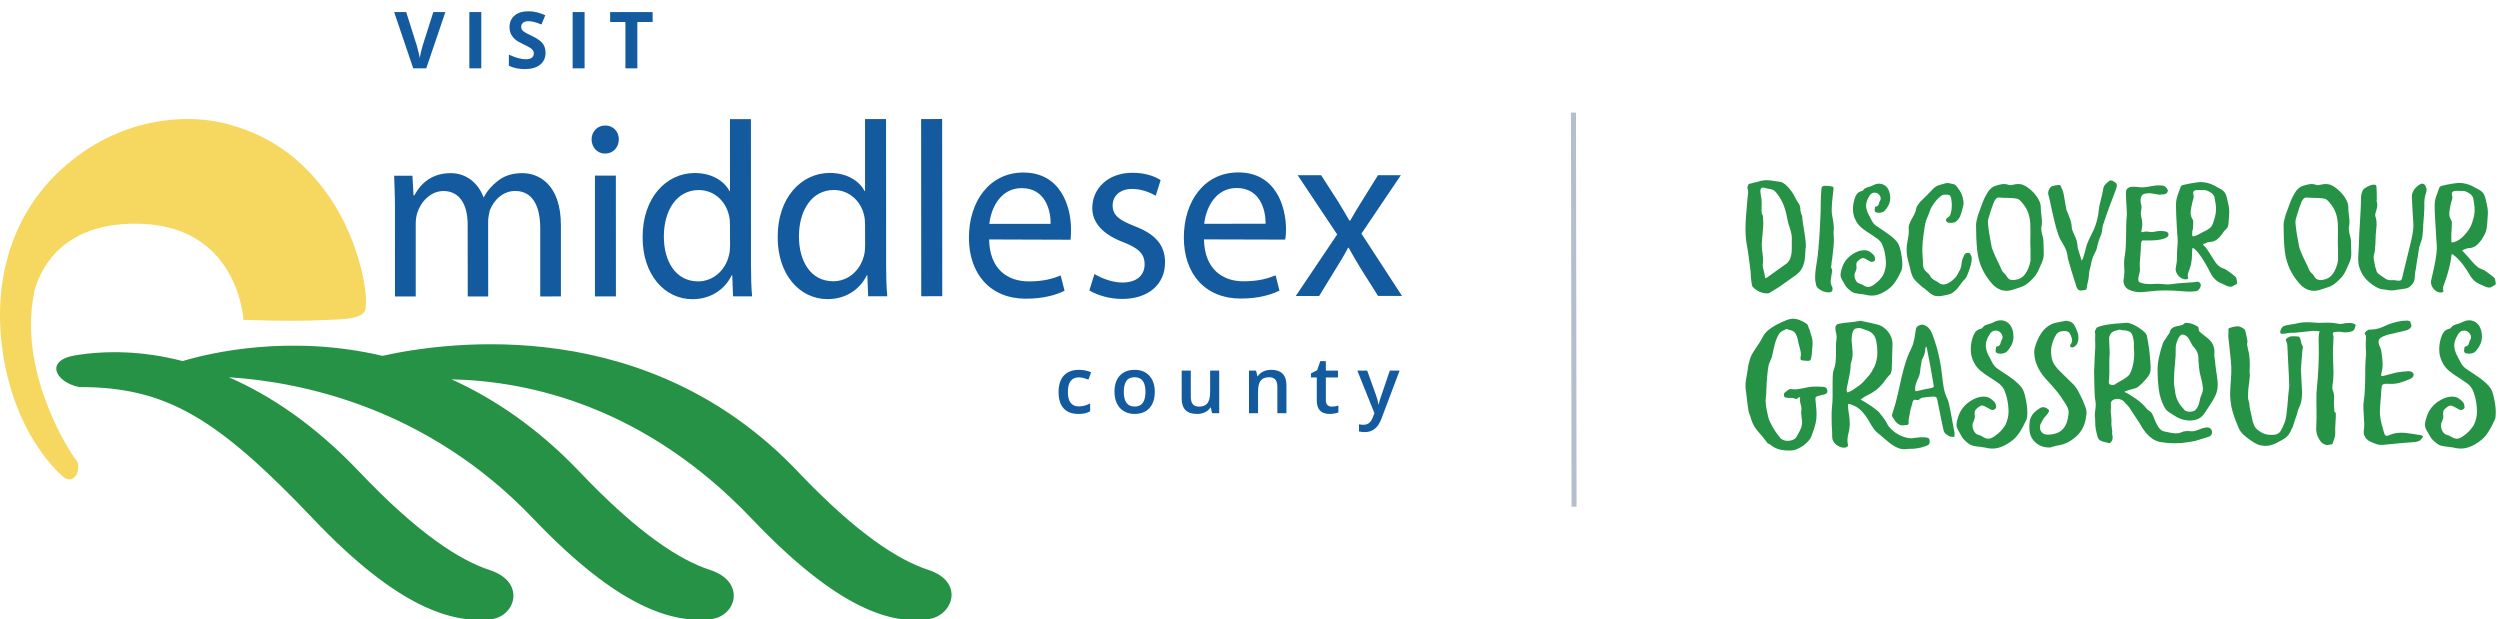 <?xml version="1.0" encoding="UTF-8"?>
<svg width="444px" height="110px" viewBox="0 0 444 110" version="1.1" xmlns="http://www.w3.org/2000/svg" xmlns:xlink="http://www.w3.org/1999/xlink">
    <!-- Generator: Sketch 63.1 (92452) - https://sketch.com -->
    <title>middlesexcounty-logo/visit-script</title>
    <desc>Created with Sketch.</desc>
    <g id="middlesexcounty-logo/visit-script" stroke="none" stroke-width="1" fill="none" fill-rule="evenodd">
        <g id="Group" transform="translate(0, 2)">
            <path d="M239.524,42.002 C240.245,43.315 240.922,44.472 241.696,45.733 L244.745,50.56 L249,50.56 L241.792,39.488 L248.796,29.11 L244.735,29.11 L241.882,33.696 C241.156,34.855 240.479,35.959 239.797,37.179 L239.649,37.179 C238.977,36.009 238.336,34.909 237.58,33.696 L234.633,29.113 L230.467,29.113 L237.481,39.637 L230.131,50.565 L234.284,50.565 L237.242,45.733 C238.024,44.472 238.748,43.315 239.419,42.002 L239.524,42.002 Z M219.621,31.39 C223.792,31.39 224.805,35.267 224.762,37.736 L213.867,37.745 C214.159,35.03 215.803,31.39 219.621,31.39 L219.621,31.39 Z M226.551,46.901 C225.199,47.446 223.558,47.952 220.845,47.959 C217.117,47.959 213.924,45.797 213.826,40.515 L228.24,40.556 C228.35,40.096 228.396,39.496 228.396,38.686 C228.386,34.763 226.635,28.611 219.905,28.623 C213.92,28.623 210.238,33.711 210.252,40.21 C210.252,46.658 214.07,51.034 220.356,51.025 C223.648,51.025 225.915,50.27 227.231,49.612 L226.551,46.901 Z M201.479,38.152 C198.824,37.101 197.607,36.29 197.607,34.476 C197.607,32.87 198.824,31.555 201.056,31.555 C202.934,31.555 204.441,32.305 205.256,32.758 L206.131,29.991 C205.018,29.237 203.178,28.674 201.109,28.685 C196.752,28.685 193.988,31.514 193.988,34.94 C193.988,37.496 195.787,39.618 199.516,41.019 C202.224,42.081 203.283,43.081 203.283,44.947 C203.283,46.763 202.031,48.177 199.31,48.177 C197.493,48.177 195.488,47.357 194.376,46.671 L193.461,49.585 C194.917,50.437 197,51.09 199.287,51.09 C204.064,51.09 206.912,48.419 206.912,44.597 C206.912,41.375 205.023,39.509 201.479,38.152 L201.479,38.152 Z M175.705,37.764 C175.988,35.047 177.637,31.412 181.46,31.412 C185.611,31.412 186.637,35.295 186.585,37.764 L175.705,37.764 Z M181.745,28.642 C175.754,28.647 172.072,33.738 172.082,40.231 C172.082,46.679 175.904,51.05 182.188,51.05 C185.486,51.05 187.753,50.3 189.066,49.635 L188.375,46.92 C187.024,47.471 185.392,47.977 182.727,47.977 C178.952,47.979 175.759,45.818 175.665,40.527 L190.136,40.576 C190.175,40.113 190.215,39.51 190.215,38.703 C190.204,34.792 188.47,28.642 181.745,28.642 L181.745,28.642 Z M163.591,19.145 L163.611,50.614 L167.345,50.606 L167.326,19.138 L163.591,19.145 Z M153.466,43.306 C152.774,46.185 150.503,47.952 147.992,47.952 C143.97,47.952 141.894,44.383 141.894,40.004 C141.883,35.314 144.215,31.743 148.081,31.743 C150.881,31.743 152.918,33.802 153.456,36.215 C153.596,36.771 153.634,37.367 153.634,37.925 L153.644,41.599 C153.644,42.256 153.598,42.752 153.466,43.306 L153.466,43.306 Z M157.378,45.076 L157.363,19.145 L153.63,19.145 L153.634,31.936 L153.55,31.936 C152.68,30.231 150.547,28.713 147.351,28.713 C142.37,28.717 138.057,33.053 138.119,40.195 C138.119,46.755 142.004,51.124 146.989,51.124 C150.319,51.124 152.774,49.307 153.947,46.887 L154.042,46.887 L154.181,50.614 L157.581,50.614 C157.427,49.157 157.378,46.989 157.378,45.076 L157.378,45.076 Z M129.468,43.323 C128.785,46.201 126.505,47.961 123.997,47.973 C119.982,47.973 117.901,44.394 117.901,40.016 C117.896,35.333 120.211,31.754 124.09,31.754 C126.886,31.749 128.926,33.805 129.457,36.236 C129.608,36.787 129.645,37.388 129.645,37.946 L129.657,41.61 C129.657,42.267 129.615,42.764 129.468,43.323 L129.468,43.323 Z M133.364,19.157 L129.64,19.157 L129.645,31.948 L129.562,31.948 C128.685,30.24 126.543,28.729 123.361,28.729 C118.382,28.74 114.077,33.064 114.131,40.219 C114.131,46.764 118.019,51.138 122.99,51.138 C126.329,51.123 128.785,49.32 129.939,46.901 L130.047,46.901 L130.193,50.628 L133.577,50.628 C133.427,49.17 133.375,46.998 133.375,45.087 L133.364,19.157 Z M107.481,20.287 C106.09,20.287 105.064,21.387 105.064,22.745 C105.064,24.107 106.028,25.27 107.437,25.27 L107.481,25.27 C108.943,25.27 109.903,24.107 109.903,22.745 C109.903,21.387 108.943,20.287 107.481,20.287 L107.481,20.287 Z M105.663,29.19 L105.663,50.643 L109.386,50.643 L109.376,29.19 L105.663,29.19 Z M92.787,28.75 C90.85,28.75 89.488,29.257 88.295,30.219 C87.419,30.919 86.594,31.771 85.917,33.037 L85.87,33.037 C84.947,30.512 82.822,28.75 80.061,28.75 C76.623,28.76 74.698,30.624 73.592,32.69 L73.442,32.69 L73.248,29.211 L70,29.211 C70.057,30.974 70.146,32.79 70.146,35.008 L70.151,50.653 L73.834,50.653 L73.834,37.731 C73.834,37.071 73.918,36.416 74.109,35.811 C74.698,33.892 76.445,31.937 78.76,31.925 C81.619,31.925 83.055,34.349 83.055,37.819 L83.069,50.653 L86.704,50.653 L86.693,37.365 C86.693,36.718 86.834,36 86.972,35.394 C87.706,33.523 89.307,31.925 91.486,31.915 C94.428,31.915 95.94,34.345 95.945,38.521 L95.945,50.653 L99.617,50.641 L99.617,38.013 C99.617,30.603 95.548,28.75 92.787,28.75 L92.787,28.75 Z" id="Fill-4" fill="#135B9E"></path>
            <path d="M164.857,99.205 C159.566,97.488 152.137,92.752 141.686,81.745 C115.216,53.893 80.097,58.508 67.91,61.196 C51.399,57.322 37.351,60.658 32.434,62.125 C25.254,60.261 18.693,60.218 13.265,61.127 C7.93,62.043 9.812,65.88 14.052,66.738 C29.552,66.727 38.55,72.222 55.613,90.133 C70.853,106.178 80.447,108.687 87.139,107.992 C91.569,107.523 93.477,101.368 87,99.255 C81.709,97.538 74.27,92.802 63.817,81.798 C56.011,73.571 48.134,68.268 40.636,65 C53.239,65.799 75.77,70.229 94.706,90.107 C109.993,106.145 119.535,108.668 126.233,107.961 C130.756,107.501 132.565,101.342 126.138,99.233 C120.809,97.514 113.368,92.778 102.912,81.77 C95.519,74.007 87.758,68.804 80.194,65.37 C94.095,65.669 114.582,70.256 133.47,90.081 C148.725,106.135 158.303,109 164.999,107.942 C169.298,107.266 171.335,101.318 164.857,99.205" id="Fill-6" fill="#259245"></path>
            <path d="M58.873,33.537 C53.724,25.734 47.16,21.721 39.945,19.915 C33.277,18.243 22.037,18.702 12.076,27.034 C2.011,35.448 -1.282,47.827 0.431,60.094 C2.13,72.767 8.205,79.916 10.958,82.458 C13.308,84.629 14.591,81.02 13.533,79.707 C12.463,78.492 3.931,65.266 5.759,51.831 L6.106,49.594 C6.159,49.492 6.159,49.394 6.21,49.342 C7.585,44.737 11.699,37.877 23.688,37.723 C42.385,37.508 43.233,54.799 43.233,54.799 C43.233,54.799 52.001,55.14 57.599,54.841 C60.68,54.685 64.581,54.783 64.908,52.853 C65.452,49.703 63.61,40.688 58.873,33.537" id="Fill-8" fill="#F6D75F"></path>
            <path d="M191.5,71.517 C191.965,71.517 192.36,71.48 192.686,71.407 C193.012,71.334 193.318,71.214 193.605,71.045 L193.605,71.045 L193.605,69.644 C192.967,69.999 192.291,70.177 191.575,70.177 C190.946,70.177 190.469,69.964 190.143,69.538 C189.817,69.111 189.654,68.475 189.654,67.627 C189.654,65.891 190.308,65.022 191.616,65.022 C192.058,65.022 192.619,65.155 193.298,65.419 L193.298,65.419 L193.783,64.127 C193.145,63.831 192.427,63.683 191.63,63.683 C190.454,63.683 189.555,64.024 188.933,64.708 C188.311,65.392 188,66.369 188,67.641 C188,68.889 188.297,69.847 188.892,70.515 C189.487,71.183 190.356,71.517 191.5,71.517 Z M201.493,71.517 C202.623,71.517 203.505,71.17 204.139,70.478 C204.772,69.785 205.089,68.821 205.089,67.586 C205.089,66.392 204.77,65.443 204.132,64.739 C203.494,64.035 202.628,63.683 201.534,63.683 C200.39,63.683 199.504,64.027 198.875,64.715 C198.246,65.403 197.932,66.36 197.932,67.586 C197.932,68.374 198.077,69.067 198.369,69.664 C198.661,70.261 199.078,70.719 199.62,71.038 C200.162,71.357 200.787,71.517 201.493,71.517 Z M201.521,70.204 C200.231,70.204 199.586,69.331 199.586,67.586 C199.586,66.752 199.737,66.112 200.041,65.665 C200.344,65.218 200.832,64.995 201.507,64.995 C202.792,64.995 203.435,65.859 203.435,67.586 C203.435,69.331 202.797,70.204 201.521,70.204 Z M212.594,71.517 C213.122,71.517 213.593,71.416 214.005,71.216 C214.418,71.015 214.736,70.74 214.959,70.389 L214.959,70.389 L215.041,70.389 L215.267,71.38 L216.531,71.38 L216.531,63.819 L214.918,63.819 L214.918,67.586 C214.918,68.534 214.76,69.209 214.443,69.613 C214.126,70.016 213.631,70.218 212.956,70.218 C212.45,70.218 212.079,70.073 211.842,69.784 C211.605,69.494 211.486,69.06 211.486,68.481 L211.486,68.481 L211.486,63.819 L209.866,63.819 L209.866,68.762 C209.866,69.687 210.092,70.377 210.543,70.833 C210.994,71.289 211.678,71.517 212.594,71.517 Z M223.428,71.38 L223.428,67.613 C223.428,66.67 223.585,65.998 223.899,65.597 C224.214,65.196 224.711,64.995 225.39,64.995 C225.9,64.995 226.273,65.139 226.507,65.426 C226.742,65.713 226.859,66.148 226.859,66.731 L226.859,66.731 L226.859,71.38 L228.473,71.38 L228.473,66.451 C228.473,64.605 227.566,63.683 225.752,63.683 C225.242,63.683 224.777,63.781 224.357,63.977 C223.938,64.173 223.615,64.451 223.387,64.811 L223.387,64.811 L223.305,64.811 L223.079,63.819 L221.821,63.819 L221.821,71.38 L223.428,71.38 Z M236.142,71.517 C236.442,71.517 236.733,71.49 237.013,71.438 C237.293,71.386 237.522,71.321 237.7,71.243 L237.7,71.243 L237.7,70.033 C237.308,70.156 236.916,70.218 236.524,70.218 C236.21,70.218 235.956,70.125 235.762,69.941 C235.569,69.756 235.472,69.47 235.472,69.083 L235.472,69.083 L235.472,65.036 L237.625,65.036 L237.625,63.819 L235.472,63.819 L235.472,62.138 L234.48,62.138 L233.934,63.737 L232.826,64.325 L232.826,65.036 L233.858,65.036 L233.858,69.11 C233.858,70.715 234.619,71.517 236.142,71.517 Z M242.396,74.743 C243.767,74.743 244.747,73.957 245.335,72.385 L245.335,72.385 L248.568,63.819 L246.832,63.819 C245.784,66.859 245.205,68.558 245.096,68.916 C244.986,69.273 244.911,69.577 244.87,69.828 L244.87,69.828 L244.815,69.828 C244.738,69.29 244.583,68.716 244.351,68.105 L244.351,68.105 L242.812,63.819 L241.062,63.819 L244.098,71.38 L243.817,72.091 C243.503,72.989 242.958,73.438 242.184,73.438 C241.874,73.438 241.598,73.41 241.356,73.355 L241.356,73.355 L241.356,74.627 C241.694,74.704 242.04,74.743 242.396,74.743 Z" id="county" fill="#135B9E" fill-rule="nonzero"></path>
            <path d="M75.701,10.138 L79.099,0.144 L76.959,0.144 L75.065,6.091 C74.774,7.139 74.603,7.873 74.553,8.292 C74.525,8.11 74.456,7.785 74.344,7.318 C74.233,6.851 74.124,6.442 74.02,6.091 L74.02,6.091 L72.14,0.144 L70,0.144 L73.391,10.138 L75.701,10.138 Z M85.476,10.138 L85.476,0.144 L83.356,0.144 L83.356,10.138 L85.476,10.138 Z M93.206,10.274 C94.364,10.274 95.267,10.015 95.917,9.495 C96.566,8.976 96.891,8.265 96.891,7.362 C96.891,6.711 96.717,6.16 96.371,5.711 C96.025,5.263 95.384,4.815 94.45,4.368 C93.744,4.031 93.296,3.797 93.107,3.667 C92.918,3.538 92.78,3.403 92.693,3.264 C92.607,3.125 92.563,2.962 92.563,2.775 C92.563,2.475 92.671,2.231 92.885,2.044 C93.099,1.857 93.407,1.764 93.808,1.764 C94.145,1.764 94.488,1.807 94.836,1.894 C95.185,1.98 95.626,2.133 96.159,2.352 L96.159,2.352 L96.843,0.704 C96.328,0.481 95.834,0.308 95.363,0.185 C94.891,0.062 94.396,0 93.876,0 C92.819,0 91.99,0.253 91.391,0.759 C90.792,1.265 90.492,1.96 90.492,2.844 C90.492,3.313 90.583,3.723 90.766,4.074 C90.948,4.425 91.192,4.733 91.497,4.997 C91.802,5.261 92.26,5.537 92.871,5.824 C93.523,6.134 93.955,6.36 94.167,6.501 C94.378,6.642 94.539,6.789 94.648,6.942 C94.758,7.095 94.812,7.269 94.812,7.465 C94.812,7.816 94.688,8.08 94.44,8.258 C94.192,8.436 93.835,8.524 93.37,8.524 C92.983,8.524 92.556,8.463 92.088,8.34 C91.621,8.217 91.05,8.005 90.376,7.704 L90.376,7.704 L90.376,9.673 C91.196,10.074 92.14,10.274 93.206,10.274 Z M103.821,10.138 L103.821,0.144 L101.702,0.144 L101.702,10.138 L103.821,10.138 Z M113.192,10.138 L113.192,1.907 L115.906,1.907 L115.906,0.144 L108.359,0.144 L108.359,1.907 L111.073,1.907 L111.073,10.138 L113.192,10.138 Z" id="VISIT" fill="#135B9E" fill-rule="nonzero"></path>
        </g>
        <polygon id="Rectangle-1-Copy-7" fill="#B6BECE" transform="translate(279.5, 55) scale(-1, 1) translate(-279.5, -55) " points="279.104 20 280 20 279.896 90 279 90"></polygon>
        <path d="M313.485,52.089 C313.805,52.129 314.054,52.109 314.234,52.028 C314.653,51.766 315.082,51.504 315.522,51.241 C315.961,50.979 316.38,50.697 316.779,50.394 L316.779,50.394 L318.306,49.305 C318.766,49.023 319.17,48.705 319.519,48.353 C319.868,48 320.133,47.541 320.313,46.976 C320.472,46.512 320.562,46.038 320.582,45.554 C320.602,45.07 320.632,44.586 320.672,44.102 C320.732,43.961 320.742,43.649 320.702,43.165 C320.662,42.681 320.597,42.146 320.507,41.561 C320.417,40.976 320.328,40.402 320.238,39.837 C320.148,39.272 320.093,38.829 320.073,38.506 C320.073,38.405 320.053,38.319 320.013,38.249 C319.973,38.178 319.943,38.103 319.923,38.022 C319.883,37.881 319.843,37.745 319.804,37.614 C319.764,37.482 319.744,37.346 319.744,37.205 C319.764,36.741 319.614,36.308 319.295,35.904 C319.235,35.804 319.175,35.713 319.115,35.632 C319.055,35.551 319.005,35.461 318.965,35.36 C318.746,34.876 318.481,34.417 318.172,33.983 C317.862,33.55 317.508,33.152 317.109,32.789 C316.989,32.688 316.854,32.592 316.704,32.501 C316.555,32.41 316.4,32.345 316.24,32.305 C315.641,32.204 315.008,32.113 314.339,32.032 C313.67,31.952 312.986,32.022 312.288,32.244 C312.128,32.305 311.933,32.355 311.704,32.395 C311.474,32.436 311.28,32.486 311.12,32.547 C311.02,32.587 310.905,32.612 310.776,32.622 C310.646,32.632 310.561,32.678 310.521,32.758 C310.461,32.859 310.411,32.98 310.371,33.121 C310.331,33.262 310.331,33.383 310.371,33.484 C310.471,33.807 310.496,34.125 310.446,34.437 C310.396,34.75 310.361,35.067 310.341,35.39 C310.281,36.217 310.217,36.998 310.147,37.735 C310.077,38.471 310.032,39.212 310.012,39.958 C309.992,40.543 309.997,41.133 310.027,41.728 C310.057,42.323 310.132,42.943 310.252,43.588 C310.391,44.334 310.506,45.075 310.596,45.811 C310.686,46.548 310.781,47.279 310.88,48.005 C310.9,48.146 310.915,48.332 310.925,48.564 C310.935,48.796 310.95,49.038 310.97,49.29 C310.99,49.542 311.015,49.789 311.045,50.031 C311.075,50.273 311.11,50.485 311.15,50.667 C311.19,50.808 311.26,50.929 311.359,51.03 C311.459,51.131 311.559,51.221 311.659,51.302 C311.938,51.524 312.228,51.7 312.527,51.831 C312.827,51.962 313.146,52.048 313.485,52.089 Z M313.587,49.41 L313.56,49.411 C313.51,49.401 313.465,49.255 313.426,48.973 C313.366,48.59 313.281,48.206 313.171,47.823 C313.061,47.44 313.036,47.067 313.096,46.704 C313.136,46.159 313.116,45.625 313.036,45.101 C312.956,44.576 312.907,44.052 312.887,43.528 C312.887,43.427 312.897,43.235 312.917,42.953 C312.936,42.67 312.961,42.343 312.991,41.97 C313.021,41.597 313.056,41.198 313.096,40.775 C313.136,40.351 313.156,39.958 313.156,39.595 C313.156,39.192 313.141,38.844 313.111,38.551 C313.081,38.259 313.006,38.062 312.887,37.961 C312.847,37.558 312.837,37.165 312.857,36.782 C312.877,36.398 312.877,36.005 312.857,35.602 C312.857,35.501 312.847,35.39 312.827,35.269 C312.807,35.148 312.787,35.037 312.767,34.936 C312.727,34.735 312.697,34.563 312.677,34.422 C312.657,34.281 312.647,34.12 312.647,33.938 C312.647,33.414 312.897,33.222 313.396,33.363 C313.655,33.444 313.905,33.499 314.144,33.53 C314.384,33.56 314.633,33.625 314.893,33.726 C314.993,33.767 315.102,33.842 315.222,33.953 C315.342,34.064 315.452,34.19 315.552,34.331 C315.971,34.856 316.315,35.41 316.585,35.995 C316.854,36.58 317.079,37.266 317.258,38.052 C317.338,38.355 317.403,38.662 317.453,38.975 C317.503,39.287 317.578,39.595 317.678,39.897 C317.897,40.523 318.052,41.052 318.142,41.486 C318.232,41.919 318.256,42.449 318.217,43.074 C318.236,43.618 318.232,44.143 318.202,44.647 C318.172,45.151 318.057,45.635 317.857,46.099 L317.857,46.099 L317.618,46.462 C317.538,46.583 317.448,46.684 317.348,46.764 L317.348,46.764 L313.965,49.184 C313.745,49.346 313.61,49.421 313.56,49.411 L313.587,49.41 Z M324.565,51.922 C324.844,51.952 325.074,51.917 325.253,51.816 C325.293,51.796 325.333,51.761 325.373,51.71 C325.413,51.66 325.433,51.615 325.433,51.574 C325.473,51.312 325.463,51.1 325.403,50.939 C325.183,50.576 325.094,50.218 325.134,49.865 C325.173,49.512 325.223,49.144 325.283,48.761 C325.323,48.559 325.358,48.363 325.388,48.171 C325.418,47.979 325.373,47.793 325.253,47.611 C325.173,47.49 325.173,47.329 325.253,47.127 C325.253,46.926 325.268,46.729 325.298,46.537 C325.328,46.346 325.363,46.139 325.403,45.917 C325.443,45.454 325.493,45 325.553,44.556 C325.613,44.112 325.653,43.669 325.673,43.225 C325.712,42.822 325.712,42.393 325.673,41.939 C325.633,41.486 325.633,41.118 325.673,40.835 C325.692,40.714 325.692,40.492 325.673,40.17 C325.653,39.847 325.623,39.575 325.583,39.353 C325.523,38.97 325.458,38.597 325.388,38.234 C325.318,37.871 325.293,37.508 325.313,37.145 C325.313,36.842 325.328,36.509 325.358,36.146 C325.388,35.783 325.423,35.43 325.463,35.088 C325.503,34.745 325.538,34.427 325.568,34.135 C325.598,33.842 325.623,33.605 325.643,33.424 C325.643,33.383 325.623,33.328 325.583,33.257 C325.543,33.187 325.493,33.141 325.433,33.121 C325.253,33.081 325.034,33.051 324.774,33.031 C324.515,33.01 324.275,33 324.056,33 C323.916,33 323.786,33.041 323.666,33.121 C323.547,33.202 323.487,33.343 323.487,33.545 C323.467,33.908 323.442,34.281 323.412,34.664 C323.382,35.047 323.367,35.43 323.367,35.814 C323.347,36.156 323.342,36.489 323.352,36.812 C323.362,37.135 323.357,37.467 323.337,37.81 C323.297,38.859 323.247,39.908 323.187,40.956 C323.127,42.005 323.047,43.074 322.948,44.163 C322.908,44.748 322.843,45.348 322.753,45.963 C322.663,46.578 322.568,47.188 322.469,47.793 C322.409,48.277 322.374,48.751 322.364,49.215 C322.354,49.679 322.419,50.163 322.558,50.667 C322.618,50.889 322.758,51.09 322.978,51.272 C323.197,51.453 323.447,51.599 323.726,51.71 C324.006,51.821 324.285,51.892 324.565,51.922 Z M332.32,52.497 C332.639,52.507 332.949,52.477 333.248,52.406 C333.548,52.336 333.847,52.23 334.147,52.089 C334.446,51.947 334.765,51.766 335.105,51.544 C335.524,51.262 335.878,50.954 336.168,50.621 C336.457,50.289 336.712,49.921 336.931,49.517 C336.991,49.396 337.056,49.285 337.126,49.184 C337.196,49.084 337.251,48.973 337.291,48.852 C337.37,48.67 337.465,48.484 337.575,48.292 C337.685,48.1 337.76,47.904 337.8,47.702 C337.86,47.238 337.87,46.774 337.83,46.311 C337.79,45.847 337.72,45.373 337.62,44.889 L337.62,44.889 L337.44,44.102 C337.361,43.8 337.266,43.548 337.156,43.346 C337.046,43.144 336.921,42.963 336.782,42.802 C336.642,42.64 336.487,42.484 336.317,42.333 C336.148,42.181 335.953,42.015 335.734,41.834 C335.334,41.531 334.92,41.239 334.491,40.956 C334.062,40.674 333.638,40.392 333.218,40.109 C332.899,39.867 332.654,39.595 332.485,39.292 C332.315,38.99 332.14,38.657 331.961,38.294 C331.681,37.79 331.507,37.311 331.437,36.857 C331.367,36.404 331.452,35.904 331.691,35.36 C331.791,35.178 331.906,34.977 332.036,34.755 C332.165,34.533 332.35,34.372 332.589,34.271 C332.949,34.17 333.253,34.205 333.503,34.377 C333.752,34.548 333.917,34.775 333.997,35.057 C334.037,35.279 334.007,35.466 333.907,35.617 C333.807,35.768 333.737,35.955 333.697,36.177 C333.657,36.358 333.573,36.489 333.443,36.57 C333.313,36.651 333.168,36.701 333.009,36.721 C333.009,36.862 332.989,37.014 332.949,37.175 C332.909,37.336 332.929,37.467 333.009,37.568 C333.089,37.669 333.148,37.719 333.188,37.719 C333.308,37.74 333.433,37.76 333.563,37.78 C333.692,37.8 333.817,37.8 333.937,37.78 C334.276,37.719 334.521,37.619 334.671,37.477 C334.82,37.336 334.965,37.155 335.105,36.933 C335.384,36.55 335.564,36.156 335.644,35.753 C335.724,35.35 335.724,34.926 335.644,34.483 C335.504,33.676 335.14,33.121 334.551,32.819 C333.962,32.516 333.308,32.557 332.589,32.94 C332.39,33.041 332.175,33.121 331.946,33.182 C331.716,33.242 331.492,33.323 331.272,33.424 C331.132,33.504 331.062,33.565 331.062,33.605 C330.983,33.666 330.913,33.736 330.853,33.817 C330.793,33.898 330.713,33.938 330.613,33.938 C330.234,34.039 329.954,34.215 329.775,34.467 C329.595,34.72 329.455,35.017 329.356,35.36 C329.136,36.086 329.051,36.802 329.101,37.508 C329.151,38.214 329.395,38.909 329.835,39.595 C330.034,39.897 330.284,40.175 330.583,40.427 C330.883,40.679 331.202,40.916 331.541,41.138 C331.881,41.36 332.22,41.581 332.56,41.803 C332.899,42.025 333.208,42.237 333.488,42.439 C333.867,42.761 334.132,43.094 334.281,43.437 C334.431,43.78 334.566,44.183 334.686,44.647 C334.845,45.353 334.93,46.043 334.94,46.719 C334.95,47.395 334.795,48.085 334.476,48.791 C334.376,48.973 334.226,49.189 334.027,49.442 C333.827,49.694 333.598,49.931 333.338,50.152 C333.079,50.374 332.814,50.566 332.545,50.727 C332.275,50.889 332.021,50.969 331.781,50.969 C331.581,50.949 331.427,50.914 331.317,50.863 C331.207,50.813 331.107,50.763 331.017,50.712 C330.928,50.662 330.828,50.606 330.718,50.546 C330.608,50.485 330.454,50.425 330.254,50.364 C330.074,50.324 329.915,50.223 329.775,50.062 C329.635,49.9 329.53,49.719 329.46,49.517 C329.391,49.316 329.356,49.109 329.356,48.897 C329.356,48.685 329.405,48.499 329.505,48.337 C329.545,48.237 329.595,48.1 329.655,47.929 C329.715,47.758 329.735,47.621 329.715,47.521 C329.675,47.158 329.675,46.895 329.715,46.734 C329.755,46.573 329.875,46.411 330.074,46.25 C330.394,45.968 330.648,45.827 330.838,45.827 C331.027,45.827 331.302,45.938 331.661,46.159 C331.701,46.2 331.746,46.225 331.796,46.235 C331.846,46.245 331.891,46.27 331.931,46.311 C332.29,46.573 332.609,46.583 332.889,46.341 C332.989,46.26 333.029,46.149 333.009,46.008 C332.989,45.867 332.969,45.736 332.949,45.615 C332.849,45.373 332.689,45.171 332.47,45.01 C332.11,44.667 331.721,44.48 331.302,44.45 C330.883,44.42 330.444,44.485 329.984,44.647 C329.266,44.929 328.657,45.327 328.158,45.842 C327.659,46.356 327.299,46.996 327.08,47.763 C326.98,48.045 326.915,48.348 326.885,48.67 C326.855,48.993 326.93,49.305 327.11,49.608 C327.329,50.011 327.534,50.374 327.724,50.697 C327.913,51.02 328.268,51.373 328.787,51.756 C328.946,51.877 329.131,51.968 329.341,52.028 C329.55,52.089 329.77,52.134 329.999,52.164 C330.229,52.194 330.449,52.22 330.658,52.24 C330.868,52.26 331.062,52.29 331.242,52.331 C331.641,52.431 332.001,52.487 332.32,52.497 Z M344.148,52.603 C344.487,52.603 344.797,52.573 345.076,52.512 C345.355,52.452 345.605,52.401 345.825,52.361 C346.284,52.26 346.643,52.109 346.903,51.907 C347.322,51.584 347.701,51.181 348.04,50.697 C348.38,50.213 348.699,49.82 348.999,49.517 C349.178,49.336 349.338,49.043 349.478,48.64 C349.558,48.438 349.652,48.186 349.762,47.884 C349.872,47.581 349.967,47.269 350.047,46.946 C350.126,46.623 350.171,46.311 350.181,46.008 C350.191,45.706 350.126,45.454 349.987,45.252 C349.947,45.131 349.877,45.035 349.777,44.964 C349.677,44.894 349.528,44.879 349.328,44.919 C349.108,44.959 348.944,45.096 348.834,45.327 C348.724,45.559 348.619,45.806 348.519,46.069 C348.42,46.411 348.365,46.714 348.355,46.976 C348.345,47.238 348.26,47.551 348.1,47.914 C347.961,48.136 347.831,48.378 347.711,48.64 C347.591,48.902 347.422,49.144 347.202,49.366 C346.703,49.89 346.184,50.248 345.645,50.44 C345.106,50.631 344.587,50.505 344.088,50.062 C343.928,49.961 343.788,49.88 343.669,49.82 C343.549,49.759 343.439,49.694 343.339,49.623 C343.239,49.552 343.14,49.467 343.04,49.366 C342.94,49.265 342.84,49.114 342.74,48.912 C342.661,48.771 342.531,48.625 342.351,48.474 C342.171,48.322 342.032,48.196 341.932,48.095 C341.652,47.753 341.513,47.339 341.513,46.855 C341.513,46.371 341.493,45.938 341.453,45.554 C341.413,44.99 341.398,44.491 341.408,44.057 C341.418,43.623 341.443,43.21 341.483,42.817 C341.523,42.423 341.573,42.02 341.632,41.607 C341.692,41.193 341.762,40.714 341.842,40.17 C341.922,39.625 342.052,39.156 342.231,38.763 C342.411,38.37 342.591,37.911 342.77,37.387 C342.85,37.145 342.99,36.862 343.19,36.54 C343.389,36.217 343.614,35.909 343.863,35.617 C344.113,35.325 344.367,35.078 344.627,34.876 C344.886,34.674 345.116,34.573 345.316,34.573 L345.316,34.573 L345.855,34.573 C346.074,34.573 346.234,34.634 346.334,34.755 C346.433,34.896 346.503,35.078 346.543,35.299 C346.583,35.521 346.613,35.798 346.633,36.131 C346.653,36.464 346.643,36.797 346.603,37.13 C346.563,37.462 346.498,37.765 346.408,38.037 C346.319,38.309 346.184,38.486 346.004,38.566 C345.825,38.667 345.7,38.798 345.63,38.96 C345.56,39.121 345.615,39.282 345.795,39.444 C345.894,39.504 346.019,39.545 346.169,39.565 C346.319,39.585 346.473,39.59 346.633,39.58 C346.793,39.57 346.942,39.545 347.082,39.504 C347.222,39.464 347.332,39.403 347.412,39.323 C347.591,39.161 347.736,39.01 347.846,38.869 C347.956,38.728 348.05,38.566 348.13,38.385 C348.21,38.203 348.29,37.971 348.37,37.689 C348.45,37.407 348.549,37.044 348.669,36.6 C348.729,36.358 348.744,36.096 348.714,35.814 C348.684,35.531 348.629,35.249 348.549,34.967 C348.47,34.684 348.365,34.417 348.235,34.165 C348.105,33.913 347.961,33.696 347.801,33.515 C347.701,33.353 347.566,33.177 347.397,32.985 C347.227,32.794 347.012,32.688 346.753,32.668 C346.553,32.627 346.354,32.582 346.154,32.531 C345.954,32.481 345.755,32.486 345.555,32.547 C345.216,32.627 344.836,32.733 344.417,32.864 C343.998,32.995 343.639,33.212 343.339,33.515 C342.9,33.978 342.526,34.367 342.216,34.679 C341.907,34.992 341.573,35.32 341.213,35.662 C341.074,35.783 340.949,35.93 340.839,36.101 C340.729,36.272 340.594,36.459 340.435,36.661 C340.375,36.802 340.33,36.943 340.3,37.084 C340.27,37.225 340.245,37.356 340.225,37.477 C340.145,37.719 340.03,37.977 339.881,38.249 C339.731,38.521 339.581,38.793 339.432,39.066 C339.282,39.338 339.162,39.61 339.072,39.882 C338.982,40.155 338.957,40.422 338.997,40.684 C339.017,41.027 339.007,41.355 338.967,41.667 C338.928,41.98 338.878,42.292 338.818,42.605 C338.758,42.917 338.703,43.25 338.653,43.603 C338.603,43.956 338.598,44.354 338.638,44.798 C338.638,45.04 338.668,45.312 338.728,45.615 C338.788,45.917 338.858,46.22 338.938,46.522 C339.017,46.825 339.097,47.122 339.177,47.415 C339.257,47.707 339.317,47.964 339.357,48.186 C339.457,48.569 339.566,48.882 339.686,49.124 C339.806,49.366 339.951,49.583 340.12,49.774 C340.29,49.966 340.48,50.152 340.689,50.334 C340.899,50.515 341.143,50.737 341.423,50.999 C341.662,51.141 341.882,51.302 342.082,51.483 C342.281,51.665 342.481,51.836 342.68,51.998 C342.88,52.159 343.1,52.3 343.339,52.421 C343.579,52.542 343.848,52.603 344.148,52.603 Z M355.347,51.483 C355.906,51.685 356.514,51.705 357.173,51.544 C357.453,51.463 357.747,51.373 358.057,51.272 C358.366,51.171 358.66,51.07 358.94,50.969 C359.359,50.828 359.738,50.621 360.078,50.349 C360.417,50.077 360.737,49.779 361.036,49.457 C361.415,49.074 361.725,48.63 361.964,48.126 C362.204,47.621 362.423,47.137 362.623,46.674 C362.882,46.109 362.997,45.524 362.967,44.919 C362.937,44.314 362.922,43.699 362.922,43.074 C362.922,42.751 362.892,42.464 362.833,42.212 C362.773,41.96 362.713,41.718 362.653,41.486 C362.593,41.254 362.553,41.012 362.533,40.76 C362.513,40.508 362.543,40.23 362.623,39.928 C362.663,39.504 362.663,39.146 362.623,38.854 C362.583,38.561 362.543,38.224 362.503,37.84 C362.463,37.498 362.443,37.165 362.443,36.842 C362.443,36.519 362.393,36.227 362.294,35.965 C362.174,35.642 362.019,35.34 361.829,35.057 C361.64,34.775 361.435,34.513 361.216,34.271 C360.737,33.746 360.217,33.323 359.659,33 C359.1,32.678 358.461,32.597 357.742,32.758 C357.562,32.799 357.388,32.834 357.218,32.864 C357.048,32.894 356.904,32.889 356.784,32.849 C356.345,32.688 355.926,32.642 355.526,32.713 C355.127,32.783 354.728,32.889 354.329,33.031 C354.109,33.091 353.909,33.197 353.73,33.348 C353.55,33.499 353.38,33.666 353.221,33.847 C352.742,34.553 352.367,35.274 352.098,36.01 C351.828,36.746 351.554,37.498 351.274,38.264 C351.174,38.607 351.095,38.924 351.035,39.217 C350.975,39.509 350.945,39.756 350.945,39.958 C350.945,40.724 350.96,41.486 350.99,42.242 C351.02,42.998 351.075,43.759 351.155,44.526 C351.294,45.716 351.589,46.79 352.038,47.748 C352.487,48.705 353.081,49.598 353.82,50.425 C354.279,50.929 354.788,51.282 355.347,51.483 Z M357.772,49.729 C357.493,49.769 357.233,49.744 356.994,49.653 C356.754,49.563 356.554,49.376 356.395,49.094 C356.235,48.811 356.075,48.615 355.916,48.504 C355.756,48.393 355.616,48.206 355.496,47.944 C355.277,47.42 355.042,46.911 354.793,46.416 L354.548,45.917 C354.388,45.581 354.235,45.238 354.089,44.889 C354.009,44.687 353.929,44.48 353.849,44.269 C353.77,44.057 353.71,43.83 353.67,43.588 C353.55,42.963 353.435,42.333 353.325,41.697 C353.216,41.062 353.131,40.422 353.071,39.776 C353.031,39.494 353.046,39.207 353.116,38.914 C353.186,38.622 353.271,38.335 353.37,38.052 C353.49,37.669 353.61,37.296 353.73,36.933 C353.849,36.57 353.989,36.197 354.149,35.814 C354.249,35.612 354.373,35.43 354.523,35.269 C354.673,35.108 354.888,35.047 355.167,35.088 C355.666,35.128 356.165,35.148 356.664,35.148 C357.163,35.148 357.662,35.188 358.161,35.269 C358.321,35.289 358.486,35.37 358.655,35.511 C358.825,35.652 358.97,35.804 359.09,35.965 C359.609,36.53 359.988,37.16 360.227,37.856 C360.467,38.551 360.587,39.303 360.587,40.109 C360.607,40.896 360.607,41.586 360.587,42.181 C360.567,42.776 360.577,43.467 360.617,44.254 L360.617,44.254 L360.617,46.341 C360.417,47.309 360.098,48.09 359.659,48.685 C359.219,49.28 358.591,49.628 357.772,49.729 Z M369.54,51.604 C369.64,51.584 369.774,51.569 369.944,51.559 C370.114,51.549 370.279,51.514 370.438,51.453 C370.538,51.413 370.593,51.312 370.603,51.151 C370.613,50.989 370.638,50.828 370.678,50.667 L370.678,50.667 L370.917,49.547 C370.957,49.326 370.982,49.099 370.992,48.867 C371.002,48.635 371.027,48.398 371.067,48.156 L371.067,48.156 L371.187,47.732 C371.227,47.591 371.257,47.45 371.277,47.309 C371.357,46.845 371.466,46.391 371.606,45.948 C371.746,45.504 371.935,45.08 372.175,44.677 C372.215,44.576 372.255,44.485 372.295,44.405 C372.335,44.324 372.365,44.233 372.385,44.133 C372.564,43.245 372.824,42.418 373.163,41.652 C373.263,41.39 373.323,41.118 373.343,40.835 C373.363,40.553 373.413,40.271 373.492,39.988 C373.692,39.403 373.887,38.824 374.076,38.249 C374.266,37.674 374.471,37.104 374.69,36.54 C374.89,36.015 375.089,35.496 375.289,34.982 C375.489,34.467 375.678,33.948 375.858,33.424 C375.918,33.262 375.948,33.101 375.948,32.94 C375.948,32.778 375.908,32.647 375.828,32.547 C375.728,32.446 375.554,32.32 375.304,32.168 C375.055,32.017 374.83,32.002 374.63,32.123 C374.351,32.325 374.106,32.536 373.897,32.758 C373.687,32.98 373.562,33.262 373.522,33.605 C373.443,34.089 373.343,34.563 373.223,35.027 C373.103,35.491 372.993,35.945 372.894,36.388 C372.814,36.731 372.759,37.074 372.729,37.417 C372.699,37.76 372.654,38.082 372.594,38.385 C372.474,38.97 372.35,39.454 372.22,39.837 C372.09,40.22 371.945,40.583 371.786,40.926 C371.626,41.269 371.451,41.627 371.262,42 C371.072,42.373 370.867,42.832 370.648,43.376 C370.568,43.659 370.488,43.946 370.408,44.238 C370.328,44.531 370.254,44.813 370.184,45.085 C370.114,45.358 370.039,45.6 369.959,45.811 C369.879,46.023 369.799,46.19 369.72,46.311 C369.72,46.311 369.695,46.235 369.645,46.084 C369.595,45.932 369.54,45.761 369.48,45.569 C369.42,45.378 369.36,45.186 369.3,44.995 C369.24,44.803 369.201,44.667 369.181,44.586 C369.081,44.344 369.021,44.133 369.001,43.951 C368.981,43.77 368.961,43.593 368.941,43.422 C368.921,43.25 368.891,43.074 368.851,42.892 C368.811,42.711 368.741,42.499 368.642,42.257 C368.502,41.914 368.347,41.561 368.177,41.198 C368.008,40.835 367.923,40.452 367.923,40.049 C367.883,39.645 367.788,39.257 367.639,38.884 C367.489,38.511 367.344,38.133 367.204,37.75 C367.085,37.548 367.005,37.331 366.965,37.099 C366.925,36.867 366.885,36.64 366.845,36.419 C366.805,36.217 366.77,36.02 366.74,35.829 C366.71,35.637 366.675,35.43 366.635,35.209 C366.595,35.047 366.566,34.876 366.546,34.694 C366.526,34.513 366.486,34.341 366.426,34.18 C366.386,33.978 366.306,33.757 366.186,33.515 C366.066,33.273 365.987,33.091 365.947,32.97 C365.907,32.889 365.787,32.849 365.587,32.849 C365.468,32.869 365.293,32.894 365.063,32.925 C364.834,32.955 364.659,32.99 364.539,33.031 C364.28,33.111 364.075,33.308 363.925,33.62 C363.776,33.933 363.721,34.21 363.761,34.452 C363.901,34.957 364.02,35.456 364.12,35.95 C364.22,36.444 364.33,36.953 364.45,37.477 C364.609,38.183 364.774,38.889 364.944,39.595 C365.113,40.301 365.318,40.997 365.557,41.682 C365.677,42.025 365.812,42.333 365.962,42.605 C366.111,42.877 366.266,43.144 366.426,43.407 C366.585,43.669 366.73,43.941 366.86,44.223 C366.99,44.506 367.085,44.828 367.144,45.191 C367.184,45.393 367.219,45.595 367.249,45.796 C367.279,45.998 367.324,46.18 367.384,46.341 C367.564,46.986 367.748,47.621 367.938,48.247 C368.128,48.872 368.322,49.497 368.522,50.122 C368.582,50.263 368.632,50.42 368.672,50.591 C368.711,50.763 368.766,50.924 368.836,51.075 C368.906,51.226 368.996,51.352 369.106,51.453 C369.216,51.554 369.36,51.604 369.54,51.604 Z M396.16,50.924 C396.339,50.934 396.519,50.868 396.699,50.727 C396.859,50.626 397.008,50.546 397.148,50.485 C397.288,50.425 397.338,50.284 397.298,50.062 C397.258,49.9 397.228,49.734 397.208,49.563 C397.188,49.391 397.128,49.255 397.028,49.154 C396.749,48.912 396.464,48.685 396.175,48.474 C395.885,48.262 395.591,48.055 395.291,47.853 C395.092,47.753 394.887,47.667 394.678,47.596 C394.468,47.526 394.283,47.42 394.124,47.279 C393.884,47.117 393.65,46.865 393.42,46.522 C393.19,46.18 392.961,45.822 392.731,45.448 C392.502,45.075 392.277,44.722 392.058,44.39 C391.838,44.057 391.618,43.8 391.399,43.618 C391.359,43.578 391.329,43.538 391.309,43.497 C391.289,43.457 391.269,43.417 391.249,43.376 C391.269,43.376 391.289,43.366 391.309,43.346 C391.349,43.306 391.389,43.286 391.429,43.286 C391.688,43.225 391.848,43.165 391.908,43.104 C391.968,43.044 392.127,43.003 392.387,42.983 C392.926,42.963 393.37,42.817 393.719,42.544 C394.069,42.272 394.383,41.934 394.663,41.531 C394.842,41.249 395.002,41.042 395.142,40.911 C395.281,40.78 395.396,40.664 395.486,40.563 C395.576,40.462 395.646,40.336 395.696,40.185 C395.746,40.034 395.781,39.797 395.801,39.474 C395.84,38.95 395.875,38.43 395.905,37.916 C395.935,37.402 395.89,36.882 395.771,36.358 C395.691,36.056 395.621,35.743 395.561,35.42 C395.501,35.098 395.411,34.795 395.291,34.513 C395.212,34.331 395.092,34.155 394.932,33.983 C394.772,33.812 394.593,33.676 394.393,33.575 C394.054,33.394 393.749,33.227 393.48,33.076 C393.21,32.925 392.931,32.794 392.641,32.683 C392.352,32.572 392.053,32.486 391.743,32.426 C391.434,32.365 391.089,32.335 390.71,32.335 C390.57,32.335 390.461,32.345 390.381,32.365 C389.922,32.426 389.472,32.496 389.033,32.577 C388.594,32.657 388.155,32.748 387.716,32.849 C387.496,32.889 387.346,33.02 387.267,33.242 C387.067,33.746 386.882,34.256 386.713,34.77 C386.543,35.284 386.458,35.804 386.458,36.328 C386.458,36.731 386.463,37.089 386.473,37.402 C386.483,37.714 386.493,38.022 386.503,38.324 C386.513,38.627 386.528,38.934 386.548,39.247 C386.568,39.56 386.588,39.928 386.608,40.351 C386.628,40.936 386.668,41.526 386.728,42.121 C386.787,42.716 386.777,43.306 386.698,43.891 C386.658,44.294 386.638,44.637 386.638,44.919 L386.638,44.919 L386.638,45.721 C386.638,45.973 386.623,46.235 386.593,46.507 C386.563,46.78 386.508,47.117 386.428,47.521 C386.368,47.803 386.393,48.08 386.503,48.353 C386.613,48.625 386.768,48.862 386.967,49.063 C387.167,49.265 387.401,49.416 387.671,49.517 C387.94,49.618 388.205,49.638 388.464,49.578 C388.504,49.558 388.544,49.522 388.584,49.472 C388.624,49.421 388.644,49.386 388.644,49.366 C388.524,49.084 388.509,48.806 388.599,48.534 C388.689,48.262 388.784,47.995 388.884,47.732 C389.003,47.41 389.088,47.112 389.138,46.84 C389.188,46.568 389.228,46.306 389.258,46.053 C389.288,45.801 389.303,45.534 389.303,45.252 C389.303,44.97 389.313,44.657 389.333,44.314 C389.353,44.032 389.472,43.981 389.692,44.163 C389.971,44.385 390.251,44.682 390.53,45.055 C390.81,45.428 391.084,45.832 391.354,46.265 C391.623,46.699 391.873,47.132 392.102,47.566 C392.332,48 392.527,48.368 392.686,48.67 C393.145,49.497 393.804,50.072 394.663,50.394 L394.663,50.394 L395.591,50.818 C395.791,50.878 395.98,50.914 396.16,50.924 Z M380.186,51.889 L380.469,51.877 C380.889,51.836 381.308,51.796 381.727,51.756 C382.146,51.715 382.555,51.675 382.955,51.635 C383.633,51.594 384.307,51.579 384.976,51.589 C385.645,51.599 386.253,51.625 386.802,51.665 C387.351,51.705 387.835,51.741 388.255,51.771 C388.674,51.801 388.973,51.806 389.153,51.786 C389.373,51.766 389.627,51.746 389.917,51.726 C390.206,51.705 390.411,51.594 390.53,51.393 C390.69,51.231 390.795,51.04 390.845,50.818 C390.895,50.596 390.84,50.394 390.68,50.213 C390.52,50.052 390.336,49.996 390.126,50.047 C389.917,50.097 389.602,50.132 389.183,50.152 L389.183,50.152 L386.997,50.304 C386.758,50.324 386.538,50.349 386.338,50.379 C386.139,50.41 385.924,50.44 385.695,50.47 C385.465,50.5 385.22,50.515 384.961,50.515 C384.701,50.515 384.402,50.495 384.063,50.455 C383.564,50.394 383.074,50.384 382.595,50.425 C382.116,50.465 381.677,50.465 381.278,50.425 C381.198,50.425 381.083,50.415 380.933,50.394 C380.784,50.374 380.629,50.344 380.469,50.304 C380.31,50.263 380.165,50.213 380.035,50.152 C379.905,50.092 379.831,50.021 379.811,49.941 C379.751,49.759 379.736,49.573 379.766,49.381 C379.796,49.189 379.836,49.003 379.885,48.821 C379.935,48.64 379.98,48.453 380.02,48.262 C380.06,48.07 380.07,47.874 380.05,47.672 C380.01,47.329 380.005,46.976 380.035,46.613 C380.065,46.25 380.09,45.897 380.11,45.554 C380.13,45.252 380.155,44.919 380.185,44.556 C380.215,44.193 380.23,43.87 380.23,43.588 C380.23,43.326 380.25,43.134 380.29,43.013 C380.33,42.892 380.375,42.807 380.424,42.756 C380.474,42.706 380.529,42.686 380.589,42.696 C380.649,42.706 380.719,42.711 380.799,42.711 L380.799,42.711 L381.622,42.711 C381.932,42.711 382.256,42.701 382.595,42.681 C382.935,42.66 383.274,42.62 383.613,42.56 C383.953,42.499 384.272,42.408 384.572,42.287 C384.612,42.267 384.661,42.242 384.721,42.212 C384.781,42.181 384.831,42.146 384.871,42.106 C385.031,41.985 385.116,41.839 385.126,41.667 C385.136,41.496 385.061,41.349 384.901,41.228 C384.761,41.148 384.587,41.092 384.377,41.062 C384.167,41.032 383.948,41.017 383.718,41.017 C383.489,41.017 383.264,41.037 383.045,41.077 C382.825,41.118 382.645,41.148 382.506,41.168 C382.326,41.208 382.171,41.223 382.041,41.213 C381.912,41.203 381.782,41.188 381.652,41.168 C381.522,41.148 381.393,41.133 381.263,41.123 C381.133,41.113 380.978,41.128 380.799,41.168 C380.559,41.249 380.409,41.259 380.35,41.198 C380.29,41.138 380.29,40.997 380.35,40.775 C380.39,40.573 380.419,40.407 380.439,40.276 C380.459,40.145 380.469,40.024 380.469,39.913 C380.469,39.802 380.464,39.686 380.454,39.565 C380.444,39.444 380.429,39.272 380.409,39.05 C380.37,38.829 380.33,38.647 380.29,38.506 C380.25,38.365 380.22,38.183 380.2,37.961 C380.2,37.901 380.21,37.8 380.23,37.659 C380.25,37.518 380.27,37.372 380.29,37.22 C380.31,37.069 380.325,36.928 380.335,36.797 C380.345,36.666 380.34,36.56 380.32,36.479 C380.24,36.277 380.19,36.061 380.17,35.829 C380.15,35.597 380.16,35.38 380.2,35.178 C380.24,34.977 380.32,34.805 380.439,34.664 C380.559,34.523 380.729,34.432 380.948,34.392 C381.408,34.311 381.822,34.301 382.191,34.362 C382.56,34.422 382.975,34.493 383.434,34.573 C383.613,34.553 383.788,34.543 383.958,34.543 C384.127,34.543 384.292,34.523 384.452,34.483 C384.651,34.442 384.801,34.336 384.901,34.165 C385.001,33.994 385.041,33.878 385.021,33.817 C384.941,33.595 384.811,33.399 384.632,33.227 C384.452,33.056 384.212,32.96 383.913,32.94 C383.454,32.899 383.035,32.91 382.655,32.97 C382.276,33.031 381.857,33.101 381.398,33.182 C380.779,33.283 380.24,33.298 379.781,33.227 C379.322,33.157 378.892,33.141 378.493,33.182 C378.273,33.202 378.064,33.288 377.864,33.439 C377.665,33.59 377.565,33.888 377.565,34.331 C377.565,34.432 377.57,34.604 377.58,34.846 C377.59,35.088 377.6,35.35 377.61,35.632 C377.62,35.914 377.635,36.182 377.655,36.434 C377.675,36.686 377.685,36.852 377.685,36.933 C377.685,37.195 377.695,37.442 377.715,37.674 C377.735,37.906 377.735,38.133 377.715,38.355 C377.655,38.94 377.62,39.524 377.61,40.109 C377.6,40.694 377.595,41.274 377.595,41.849 C377.595,42.423 377.58,43.003 377.55,43.588 C377.52,44.173 377.465,44.748 377.385,45.312 C377.245,46.038 377.206,46.764 377.265,47.49 C377.325,48.216 377.285,48.953 377.146,49.699 C377.106,50.082 377.171,50.43 377.34,50.742 C377.51,51.055 377.764,51.292 378.104,51.453 C378.822,51.796 379.611,51.937 380.469,51.877 L380.186,51.889 Z M389.961,41.864 C389.682,41.965 389.502,41.995 389.423,41.955 C389.343,41.914 389.313,41.733 389.333,41.41 C389.333,41.208 389.338,41.082 389.348,41.032 C389.358,40.981 389.368,40.951 389.378,40.941 C389.388,40.931 389.403,40.906 389.423,40.865 C389.442,40.825 389.462,40.704 389.482,40.502 C389.482,40.341 389.487,40.19 389.497,40.049 C389.507,39.908 389.512,39.756 389.512,39.595 L389.512,39.595 L389.512,39.323 C389.512,39.222 389.492,39.131 389.452,39.05 C389.153,38.587 389.023,38.118 389.063,37.644 C389.103,37.17 389.183,36.691 389.303,36.207 C389.343,35.965 389.393,35.768 389.452,35.617 C389.512,35.466 389.562,35.259 389.602,34.997 C389.622,34.936 389.622,34.866 389.602,34.785 C389.582,34.704 389.562,34.624 389.542,34.543 C389.482,34.321 389.497,34.14 389.587,33.999 C389.677,33.857 389.832,33.777 390.051,33.757 C390.231,33.736 390.401,33.731 390.56,33.741 C390.72,33.752 390.88,33.757 391.039,33.757 C391.439,33.736 391.738,33.762 391.938,33.832 C392.137,33.903 392.407,34.049 392.746,34.271 C392.866,34.351 392.976,34.457 393.076,34.588 C393.175,34.72 393.245,34.846 393.285,34.967 C393.385,35.451 393.46,35.889 393.51,36.282 C393.56,36.676 393.575,37.054 393.555,37.417 C393.535,37.78 393.475,38.153 393.375,38.536 C393.275,38.919 393.136,39.353 392.956,39.837 C392.856,40.079 392.721,40.276 392.552,40.427 C392.382,40.578 392.192,40.714 391.983,40.835 C391.773,40.956 391.549,41.072 391.309,41.183 C391.069,41.294 390.85,41.41 390.65,41.531 C390.411,41.672 390.181,41.783 389.961,41.864 Z M409.964,51.483 C410.523,51.685 411.132,51.705 411.79,51.544 C412.07,51.463 412.364,51.373 412.674,51.272 C412.983,51.171 413.278,51.07 413.557,50.969 C413.976,50.828 414.356,50.621 414.695,50.349 C415.034,50.077 415.354,49.779 415.653,49.457 C416.032,49.074 416.342,48.63 416.581,48.126 C416.821,47.621 417.041,47.137 417.24,46.674 C417.5,46.109 417.614,45.524 417.584,44.919 C417.555,44.314 417.54,43.699 417.54,43.074 C417.54,42.751 417.51,42.464 417.45,42.212 C417.39,41.96 417.33,41.718 417.27,41.486 C417.21,41.254 417.17,41.012 417.15,40.76 C417.13,40.508 417.16,40.23 417.24,39.928 C417.28,39.504 417.28,39.146 417.24,38.854 C417.2,38.561 417.16,38.224 417.12,37.84 C417.08,37.498 417.06,37.165 417.06,36.842 C417.06,36.519 417.011,36.227 416.911,35.965 C416.791,35.642 416.636,35.34 416.447,35.057 C416.257,34.775 416.052,34.513 415.833,34.271 C415.354,33.746 414.835,33.323 414.276,33 C413.717,32.678 413.078,32.597 412.359,32.758 C412.18,32.799 412.005,32.834 411.835,32.864 C411.666,32.894 411.521,32.889 411.401,32.849 C410.962,32.688 410.543,32.642 410.144,32.713 C409.744,32.783 409.345,32.889 408.946,33.031 C408.726,33.091 408.527,33.197 408.347,33.348 C408.167,33.499 407.998,33.666 407.838,33.847 C407.359,34.553 406.984,35.274 406.715,36.01 C406.445,36.746 406.171,37.498 405.892,38.264 C405.792,38.607 405.712,38.924 405.652,39.217 C405.592,39.509 405.562,39.756 405.562,39.958 C405.562,40.724 405.577,41.486 405.607,42.242 C405.637,42.998 405.692,43.759 405.772,44.526 C405.911,45.716 406.206,46.79 406.655,47.748 C407.104,48.705 407.698,49.598 408.437,50.425 C408.896,50.929 409.405,51.282 409.964,51.483 Z M412.389,49.729 C412.11,49.769 411.85,49.744 411.611,49.653 C411.371,49.563 411.172,49.376 411.012,49.094 C410.852,48.811 410.692,48.615 410.533,48.504 C410.373,48.393 410.233,48.206 410.114,47.944 C409.894,47.42 409.659,46.911 409.41,46.416 C409.16,45.922 408.926,45.413 408.706,44.889 C408.626,44.687 408.547,44.48 408.467,44.269 C408.387,44.057 408.327,43.83 408.287,43.588 C408.167,42.963 408.052,42.333 407.943,41.697 C407.833,41.062 407.748,40.422 407.688,39.776 C407.648,39.494 407.663,39.207 407.733,38.914 C407.803,38.622 407.888,38.335 407.988,38.052 C408.107,37.669 408.227,37.296 408.347,36.933 C408.467,36.57 408.606,36.197 408.766,35.814 C408.866,35.612 408.991,35.43 409.14,35.269 C409.29,35.108 409.505,35.047 409.784,35.088 C410.283,35.128 410.782,35.148 411.281,35.148 C411.78,35.148 412.279,35.188 412.779,35.269 C412.938,35.289 413.103,35.37 413.273,35.511 C413.442,35.652 413.587,35.804 413.707,35.965 C414.226,36.53 414.605,37.16 414.845,37.856 C415.084,38.551 415.204,39.303 415.204,40.109 C415.224,40.896 415.224,41.586 415.204,42.181 C415.184,42.776 415.194,43.467 415.234,44.254 L415.234,44.254 L415.234,46.341 C415.034,47.309 414.715,48.09 414.276,48.685 C413.837,49.28 413.208,49.628 412.389,49.729 Z M424.307,51.544 C424.786,51.604 425.275,51.574 425.774,51.453 C426.054,51.413 426.323,51.378 426.583,51.347 C426.842,51.317 427.112,51.272 427.391,51.211 C427.73,51.131 428.045,50.919 428.334,50.576 C428.624,50.233 428.788,49.9 428.828,49.578 C428.868,49.275 428.893,48.983 428.903,48.7 C428.913,48.418 428.958,48.136 429.038,47.853 C429.118,47.349 429.193,46.845 429.263,46.341 C429.332,45.837 429.417,45.333 429.517,44.828 C429.557,44.606 429.587,44.385 429.607,44.163 C429.627,43.941 429.687,43.719 429.787,43.497 C429.906,43.175 430.001,42.892 430.071,42.65 C430.141,42.408 430.191,42.171 430.221,41.939 C430.251,41.707 430.276,41.465 430.296,41.213 C430.316,40.961 430.335,40.664 430.355,40.321 L430.355,40.321 L430.355,40.003 C430.355,39.892 430.365,39.776 430.385,39.655 C430.425,39.131 430.465,38.612 430.505,38.098 C430.545,37.583 430.565,37.064 430.565,36.54 C430.545,36.156 430.555,35.783 430.595,35.42 C430.635,35.057 430.715,34.694 430.835,34.331 C431.054,33.827 430.994,33.333 430.655,32.849 C430.615,32.809 430.55,32.758 430.46,32.698 C430.37,32.637 430.286,32.607 430.206,32.607 C430.006,32.627 429.797,32.713 429.577,32.864 C429.357,33.015 429.153,33.197 428.963,33.409 C428.773,33.62 428.624,33.852 428.514,34.104 C428.404,34.357 428.349,34.583 428.349,34.785 L428.349,34.785 L428.409,36.358 C428.429,36.882 428.459,37.407 428.499,37.931 C428.519,38.355 428.544,38.728 428.574,39.05 C428.604,39.373 428.619,39.686 428.619,39.988 C428.619,40.291 428.599,40.603 428.559,40.926 C428.519,41.249 428.459,41.622 428.379,42.045 C428.1,43.296 427.805,44.526 427.496,45.736 C427.186,46.946 426.892,48.156 426.613,49.366 C426.553,49.709 426.373,49.87 426.074,49.85 C425.854,49.85 425.639,49.83 425.43,49.789 C425.22,49.749 425.016,49.739 424.816,49.759 C424.337,49.8 423.928,49.699 423.588,49.457 C423.249,49.215 422.899,48.973 422.54,48.731 C422.301,48.569 422.141,48.363 422.061,48.111 C421.981,47.858 421.901,47.591 421.822,47.309 C421.742,46.906 421.667,46.507 421.597,46.114 C421.527,45.721 421.562,45.322 421.702,44.919 C421.742,44.758 421.772,44.591 421.792,44.42 C421.812,44.249 421.822,44.062 421.822,43.86 C421.861,43.578 421.881,43.306 421.881,43.044 C421.881,42.781 421.891,42.529 421.911,42.287 C421.911,42.086 421.916,41.904 421.926,41.743 C421.936,41.581 421.951,41.42 421.971,41.259 C421.991,40.936 422.016,40.664 422.046,40.442 C422.076,40.22 422.091,40.008 422.091,39.807 C422.091,39.605 422.076,39.393 422.046,39.171 C422.016,38.95 421.951,38.677 421.851,38.355 C421.832,38.294 421.827,38.219 421.836,38.128 C421.846,38.037 421.861,37.951 421.881,37.871 C422.001,37.528 422.096,37.18 422.166,36.827 C422.236,36.474 422.211,36.106 422.091,35.723 C422.071,35.662 422.071,35.607 422.091,35.556 C422.111,35.506 422.121,35.441 422.121,35.36 C422.121,34.997 422.116,34.593 422.106,34.15 C422.096,33.706 422.081,33.373 422.061,33.152 C422.061,33.111 422.041,33.051 422.001,32.97 C421.961,32.889 421.911,32.839 421.851,32.819 C421.732,32.778 421.567,32.778 421.357,32.819 C421.148,32.859 420.938,32.925 420.729,33.015 C420.519,33.106 420.319,33.212 420.13,33.333 C419.94,33.454 419.805,33.565 419.725,33.666 C419.566,33.908 419.456,34.16 419.396,34.422 C419.336,34.684 419.306,34.977 419.306,35.299 C419.306,36.066 419.281,36.847 419.231,37.644 C419.181,38.44 419.137,39.232 419.097,40.018 C419.057,40.543 419.027,41.022 419.007,41.455 C418.987,41.889 418.972,42.307 418.962,42.711 C418.952,43.114 418.937,43.533 418.917,43.966 C418.897,44.4 418.867,44.879 418.827,45.403 C418.807,45.847 418.817,46.28 418.857,46.704 C418.897,47.127 419.007,47.541 419.186,47.944 C419.486,48.67 419.9,49.29 420.429,49.805 C420.958,50.319 421.552,50.747 422.211,51.09 C422.49,51.231 422.71,51.312 422.87,51.332 C423.349,51.413 423.828,51.483 424.307,51.544 Z M433.405,51.953 L433.544,51.952 C433.734,51.942 433.879,51.857 433.979,51.695 C433.859,51.413 433.844,51.136 433.934,50.863 C434.024,50.591 434.118,50.324 434.218,50.062 C434.338,49.739 434.458,49.381 434.578,48.988 C434.697,48.595 434.812,48.191 434.922,47.778 C435.032,47.364 435.126,46.951 435.206,46.537 C435.286,46.124 435.336,45.746 435.356,45.403 C435.376,45.121 435.496,45.07 435.715,45.252 C436.274,45.675 436.813,46.22 437.332,46.885 C437.851,47.551 438.281,48.196 438.62,48.821 C439.079,49.648 439.738,50.223 440.596,50.546 L440.596,50.546 L441.524,50.969 C441.724,51.03 441.914,51.065 442.093,51.075 C442.273,51.085 442.453,51.02 442.632,50.878 C442.792,50.778 442.942,50.697 443.082,50.636 C443.221,50.576 443.271,50.435 443.231,50.213 C443.191,50.052 443.161,49.885 443.141,49.714 C443.121,49.542 443.062,49.406 442.962,49.305 C442.682,49.063 442.398,48.837 442.108,48.625 C441.819,48.413 441.524,48.206 441.225,48.005 C441.025,47.904 440.821,47.818 440.611,47.748 C440.402,47.677 440.217,47.571 440.057,47.43 C439.758,47.208 439.463,46.931 439.174,46.598 C438.884,46.265 438.6,45.938 438.32,45.615 C438.161,45.433 437.986,45.247 437.796,45.055 C437.607,44.864 437.432,44.667 437.272,44.465 C437.452,44.385 437.642,44.304 437.841,44.223 C438.041,44.143 438.231,44.092 438.41,44.072 C438.949,44.052 439.393,43.906 439.743,43.633 C440.092,43.361 440.407,43.023 440.686,42.62 C440.866,42.338 441.02,42.086 441.15,41.864 C441.28,41.642 441.385,41.415 441.465,41.183 C441.544,40.951 441.604,40.714 441.644,40.472 C441.684,40.23 441.714,39.948 441.734,39.625 C441.774,39.101 441.809,38.582 441.839,38.067 C441.869,37.553 441.824,37.034 441.704,36.509 C441.624,36.207 441.554,35.894 441.494,35.572 C441.435,35.249 441.345,34.946 441.225,34.664 C441.145,34.483 441.025,34.306 440.866,34.135 C440.706,33.963 440.526,33.827 440.327,33.726 C439.987,33.545 439.683,33.378 439.413,33.227 C439.144,33.076 438.864,32.945 438.575,32.834 C438.286,32.723 437.986,32.637 437.677,32.577 C437.367,32.516 437.023,32.486 436.644,32.486 C436.564,32.486 436.414,32.501 436.194,32.531 C435.975,32.562 435.72,32.597 435.431,32.637 C435.141,32.678 434.837,32.733 434.518,32.804 C434.198,32.874 433.909,32.94 433.649,33 C433.43,33.041 433.28,33.172 433.2,33.394 C433,33.898 432.816,34.407 432.646,34.921 C432.476,35.435 432.392,35.955 432.392,36.479 C432.392,37.306 432.422,38.128 432.481,38.945 C432.541,39.761 432.591,40.593 432.631,41.44 C432.651,42.025 432.691,42.615 432.751,43.21 C432.811,43.805 432.801,44.395 432.721,44.98 C432.621,45.806 432.481,46.623 432.302,47.43 L432.302,47.43 L431.763,49.85 C431.723,50.052 431.728,50.258 431.778,50.47 C431.828,50.682 431.913,50.878 432.032,51.06 C432.152,51.241 432.297,51.408 432.466,51.559 C432.636,51.71 432.821,51.816 433.02,51.877 C433.18,51.937 433.355,51.962 433.544,51.952 L433.405,51.953 Z M435.985,42.953 C435.705,43.054 435.526,43.084 435.446,43.044 C435.366,43.003 435.336,42.822 435.356,42.499 L435.356,42.499 L435.356,41.561 C435.356,41.36 435.376,41.057 435.416,40.654 C435.416,40.492 435.421,40.341 435.431,40.2 C435.441,40.059 435.446,39.908 435.446,39.746 L435.446,39.746 L435.446,39.474 C435.446,39.373 435.426,39.282 435.386,39.202 C435.087,38.738 434.957,38.269 434.997,37.795 C435.037,37.321 435.116,36.842 435.236,36.358 C435.276,36.116 435.326,35.919 435.386,35.768 C435.446,35.617 435.496,35.41 435.536,35.148 C435.556,35.088 435.556,35.017 435.536,34.936 L435.536,34.936 L435.476,34.694 C435.416,34.472 435.431,34.291 435.521,34.15 C435.611,34.009 435.765,33.928 435.985,33.908 C436.165,33.888 436.334,33.883 436.494,33.893 C436.654,33.903 436.813,33.908 436.973,33.908 C437.372,33.888 437.672,33.913 437.871,33.983 C438.071,34.054 438.34,34.2 438.68,34.422 C438.8,34.503 438.909,34.609 439.009,34.74 C439.109,34.871 439.179,34.997 439.219,35.118 C439.319,35.602 439.393,36.04 439.443,36.434 C439.493,36.827 439.508,37.205 439.488,37.568 C439.468,37.931 439.408,38.304 439.309,38.687 C439.209,39.071 439.069,39.504 438.889,39.988 C438.69,40.452 438.375,40.941 437.946,41.455 C437.517,41.97 437.093,42.358 436.674,42.62 C436.434,42.761 436.204,42.872 435.985,42.953 Z" id="DISCOVEOURGRSSRUES" fill="#259245" fill-rule="nonzero"></path>
        <path d="M319.169,56.697 C319.752,56.859 320.307,57.125 320.833,57.495 C320.948,57.541 321.033,57.645 321.091,57.807 C321.148,57.969 321.199,58.119 321.245,58.258 C321.337,58.442 321.405,58.622 321.451,58.795 C321.497,58.968 321.542,59.136 321.588,59.298 C321.84,59.945 321.949,60.581 321.914,61.205 C321.88,61.829 321.828,62.453 321.76,63.077 C321.691,63.586 321.594,63.892 321.468,63.996 C321.342,64.1 321.039,64.117 320.559,64.048 C320.49,64.048 320.416,64.042 320.335,64.031 C320.255,64.019 320.17,64.013 320.078,64.013 C319.826,63.99 319.723,63.817 319.769,63.493 C319.815,63.308 319.838,63.118 319.838,62.921 C319.838,62.725 319.815,62.534 319.769,62.349 C319.701,62.002 319.615,61.661 319.512,61.326 C319.409,60.991 319.334,60.65 319.289,60.303 C319.174,59.864 319.06,59.54 318.945,59.332 C318.831,59.124 318.694,58.968 318.534,58.864 C318.373,58.76 318.207,58.691 318.036,58.656 C317.864,58.622 317.675,58.57 317.47,58.5 C317.332,58.408 317.218,58.402 317.126,58.483 C317.035,58.564 316.898,58.639 316.714,58.708 C316.371,58.847 316.097,59.084 315.891,59.419 C315.685,59.754 315.513,60.13 315.376,60.546 C315.239,60.962 315.124,61.396 315.033,61.846 C314.941,62.297 314.85,62.707 314.758,63.077 C314.689,63.424 314.575,63.753 314.415,64.065 C314.255,64.378 314.14,64.707 314.072,65.054 C313.98,65.608 313.917,66.094 313.883,66.51 C313.849,66.926 313.809,67.412 313.763,67.966 C313.74,68.336 313.723,68.747 313.711,69.197 C313.7,69.648 313.671,70.058 313.625,70.428 C313.557,70.937 313.557,71.44 313.625,71.937 C313.694,72.434 313.786,72.936 313.9,73.445 C314.014,74.046 314.169,74.549 314.363,74.953 C314.558,75.358 314.815,75.826 315.136,76.358 C315.502,76.935 315.879,77.444 316.268,77.883 C316.451,78.045 316.68,78.161 316.955,78.23 C317.229,78.299 317.504,78.317 317.778,78.282 C318.053,78.247 318.31,78.172 318.551,78.057 C318.791,77.941 318.968,77.768 319.083,77.536 C319.243,77.259 319.42,76.941 319.615,76.583 C319.809,76.225 319.941,75.849 320.009,75.456 C320.055,75.202 320.067,74.965 320.044,74.745 C320.021,74.526 319.992,74.306 319.958,74.086 C319.924,73.867 319.901,73.647 319.889,73.428 C319.878,73.208 319.895,72.971 319.941,72.717 C319.941,72.393 319.889,72.069 319.786,71.746 C319.683,71.422 319.655,71.099 319.701,70.775 C319.723,70.636 319.689,70.561 319.598,70.55 C319.506,70.538 319.437,70.555 319.392,70.602 C319.209,70.833 319.026,70.908 318.842,70.827 C318.705,70.766 318.555,70.722 318.392,70.694 L318.225,70.671 L317.641,70.671 L317.583,70.669 C317.519,70.664 317.435,70.654 317.332,70.636 C317.264,70.636 317.172,70.619 317.058,70.584 C316.943,70.55 316.886,70.498 316.886,70.428 C316.817,70.313 316.795,70.191 316.817,70.064 C316.84,69.937 316.875,69.839 316.92,69.769 C317.103,69.631 317.298,69.475 317.504,69.301 C317.71,69.128 317.95,69.064 318.225,69.111 C318.568,69.157 318.894,69.163 319.203,69.128 C319.512,69.093 319.821,69.041 320.13,68.972 C320.438,68.903 320.747,68.839 321.056,68.781 C321.262,68.743 321.471,68.712 321.682,68.689 L322,68.66 L322.841,68.66 L322.948,68.662 C323.022,68.664 323.1,68.669 323.184,68.677 C323.31,68.689 323.476,68.694 323.682,68.694 C324.208,68.694 324.494,68.926 324.54,69.388 C324.563,69.596 324.511,69.752 324.386,69.856 C324.26,69.96 324.105,70.035 323.922,70.081 C323.739,70.105 323.613,70.128 323.545,70.151 C323.476,70.174 323.419,70.191 323.373,70.203 C323.327,70.214 323.27,70.232 323.201,70.255 C323.133,70.278 323.03,70.301 322.892,70.324 C322.732,70.37 322.618,70.417 322.549,70.463 C322.481,70.509 322.435,70.625 322.412,70.81 C322.504,71.642 322.566,72.33 322.601,72.873 C322.635,73.416 322.629,73.913 322.584,74.364 C322.538,74.815 322.446,75.271 322.309,75.733 C322.172,76.196 321.977,76.762 321.726,77.432 C321.611,77.733 321.422,78.033 321.159,78.334 C320.896,78.634 320.593,78.906 320.25,79.149 C319.906,79.392 319.546,79.594 319.169,79.756 C318.866,79.885 318.583,79.963 318.317,79.989 L318.122,79.998 L317.791,80.014 C317.243,80.027 316.707,79.975 316.182,79.86 C315.553,79.721 314.964,79.432 314.415,78.993 C314.3,78.9 314.186,78.837 314.072,78.802 C313.957,78.767 313.877,78.692 313.831,78.577 C313.328,77.906 312.796,77.259 312.235,76.635 C311.675,76.011 311.269,75.294 311.017,74.485 C310.903,74.069 310.794,73.74 310.691,73.497 C310.588,73.254 310.514,72.925 310.468,72.509 C310.399,72.046 310.336,71.59 310.279,71.139 C310.222,70.688 310.17,70.232 310.125,69.769 C309.964,68.914 309.959,68.099 310.107,67.325 C310.256,66.55 310.388,65.736 310.502,64.88 C310.548,64.649 310.605,64.43 310.674,64.222 C310.719,64.037 310.765,63.875 310.811,63.736 C310.857,63.597 310.88,63.516 310.88,63.493 C311.04,63.123 311.211,62.794 311.395,62.505 C311.578,62.216 311.755,61.945 311.926,61.69 C312.098,61.436 312.275,61.17 312.458,60.893 C312.642,60.615 312.836,60.28 313.042,59.887 C313.294,59.379 313.654,58.939 314.123,58.57 C314.592,58.2 315.078,57.888 315.582,57.633 C315.856,57.495 316.142,57.356 316.44,57.217 C316.737,57.079 317.035,56.951 317.332,56.836 C317.973,56.582 318.585,56.535 319.169,56.697 Z M330.428,56.986 L330.546,56.992 C330.661,57.003 330.787,57.032 330.924,57.079 C331.313,57.148 331.708,57.229 332.108,57.321 C332.508,57.414 332.937,57.518 333.395,57.633 C333.784,57.726 334.144,57.888 334.476,58.119 C334.808,58.35 335.1,58.627 335.351,58.951 C335.603,59.275 335.798,59.633 335.935,60.026 C336.045,60.34 336.103,60.662 336.111,60.991 L336.107,61.24 L335.969,65.678 L335.934,65.845 C335.897,66.005 335.858,66.146 335.815,66.267 C335.758,66.429 335.649,66.568 335.489,66.683 C335.374,66.799 335.271,66.92 335.18,67.047 C335.088,67.175 334.985,67.308 334.871,67.446 C334.551,67.909 334.202,68.33 333.824,68.712 C333.447,69.093 333.006,69.434 332.503,69.735 C332.388,69.804 332.234,69.891 332.039,69.995 C331.845,70.099 331.645,70.203 331.439,70.307 C331.233,70.411 331.038,70.526 330.855,70.654 C330.672,70.781 330.535,70.891 330.443,70.983 C330.649,71.075 330.935,71.231 331.301,71.451 C331.668,71.671 332.022,71.902 332.365,72.145 C332.709,72.387 333.012,72.613 333.275,72.821 C333.538,73.029 333.693,73.167 333.738,73.237 C333.99,73.56 334.247,73.89 334.511,74.225 C334.774,74.56 334.997,74.924 335.18,75.317 C335.363,75.664 335.643,76.011 336.021,76.358 C336.398,76.704 336.822,76.999 337.291,77.242 C337.76,77.484 338.246,77.658 338.749,77.762 C339.253,77.866 339.733,77.86 340.191,77.744 C340.488,77.698 340.78,77.669 341.066,77.658 C341.352,77.646 341.644,77.652 341.941,77.675 C342.079,77.698 342.227,77.727 342.388,77.762 C342.548,77.797 342.651,77.941 342.696,78.195 C342.742,78.473 342.719,78.686 342.628,78.837 C342.536,78.987 342.353,79.108 342.079,79.201 C341.552,79.409 341.026,79.548 340.5,79.617 C340.248,79.663 339.996,79.692 339.745,79.704 C339.493,79.715 339.218,79.721 338.921,79.721 C338.303,79.837 337.731,79.796 337.205,79.6 C336.679,79.403 336.164,79.108 335.66,78.715 C335.34,78.461 335.031,78.207 334.734,77.953 C334.436,77.698 334.139,77.444 333.841,77.19 C333.384,76.866 333.006,76.49 332.709,76.063 C332.411,75.635 332.137,75.179 331.885,74.693 C331.45,73.977 330.987,73.37 330.495,72.873 C330.003,72.376 329.322,72 328.453,71.746 C328.27,71.7 328.19,71.781 328.212,71.989 C328.212,72.335 328.235,72.647 328.281,72.925 C328.327,73.202 328.367,73.474 328.401,73.74 C328.436,74.005 328.464,74.271 328.487,74.537 C328.51,74.803 328.521,75.098 328.521,75.421 C328.498,75.953 328.407,76.531 328.247,77.155 C328.087,77.779 328.064,78.357 328.178,78.889 C328.247,79.074 328.207,79.224 328.058,79.34 C327.909,79.455 327.732,79.513 327.526,79.513 C327.045,79.513 326.576,79.334 326.119,78.975 C325.661,78.617 325.421,78.172 325.398,77.64 C325.398,77.178 325.392,76.837 325.381,76.618 C325.369,76.398 325.358,76.207 325.347,76.045 C325.335,75.884 325.324,75.687 325.312,75.456 C325.301,75.225 325.295,74.867 325.295,74.381 C325.272,73.526 325.301,72.751 325.381,72.058 C325.448,71.48 325.479,70.838 325.474,70.132 L325.467,69.7 L325.467,68.174 L325.47,67.685 C325.476,67.356 325.486,67.022 325.501,66.683 C325.501,66.337 325.558,66.001 325.673,65.678 C325.833,65.308 325.936,64.898 325.981,64.447 C326.027,63.996 326.056,63.528 326.067,63.043 C326.079,62.557 326.079,62.077 326.067,61.604 C326.056,61.13 326.084,60.696 326.153,60.303 C326.199,60.026 326.199,59.743 326.153,59.454 C326.107,59.165 326.05,58.882 325.981,58.604 C325.936,58.304 325.959,58.055 326.05,57.859 C326.142,57.662 326.336,57.541 326.634,57.495 C327.183,57.379 327.778,57.298 328.418,57.252 C329.059,57.206 329.643,57.125 330.169,57.009 L330.302,56.992 L330.302,56.992 L330.428,56.986 Z M439.468,57.113 C440.143,57.46 440.561,58.096 440.721,59.02 C440.813,59.529 440.813,60.014 440.721,60.477 C440.63,60.939 440.424,61.39 440.103,61.829 C439.943,62.083 439.777,62.291 439.606,62.453 C439.434,62.615 439.154,62.731 438.765,62.8 C438.627,62.823 438.484,62.823 438.336,62.8 C438.187,62.777 438.044,62.754 437.907,62.731 C437.861,62.731 437.792,62.673 437.701,62.557 C437.609,62.442 437.586,62.291 437.632,62.106 C437.678,61.921 437.701,61.748 437.701,61.586 C437.884,61.563 438.05,61.505 438.198,61.413 C438.347,61.32 438.444,61.17 438.49,60.962 C438.536,60.708 438.616,60.494 438.73,60.321 C438.845,60.147 438.879,59.933 438.833,59.679 C438.742,59.356 438.553,59.095 438.267,58.899 C437.981,58.702 437.632,58.662 437.22,58.778 C436.946,58.893 436.734,59.078 436.585,59.332 C436.437,59.587 436.305,59.818 436.191,60.026 C435.916,60.65 435.819,61.222 435.899,61.742 C435.979,62.262 436.179,62.811 436.499,63.389 C436.705,63.805 436.906,64.187 437.1,64.534 C437.295,64.88 437.575,65.192 437.941,65.47 C438.421,65.793 438.908,66.117 439.4,66.441 C439.892,66.764 440.366,67.099 440.824,67.446 C441.076,67.654 441.299,67.845 441.493,68.018 C441.688,68.192 441.865,68.371 442.025,68.556 C442.185,68.741 442.329,68.949 442.454,69.18 C442.555,69.365 442.645,69.587 442.723,69.846 L442.78,70.047 L442.986,70.948 L443.066,71.362 C443.139,71.774 443.192,72.179 443.227,72.578 C443.272,73.11 443.261,73.641 443.192,74.173 C443.147,74.404 443.061,74.63 442.935,74.849 C442.809,75.069 442.7,75.283 442.609,75.491 C442.563,75.629 442.5,75.757 442.42,75.872 C442.34,75.988 442.266,76.115 442.197,76.254 C441.945,76.716 441.654,77.138 441.322,77.519 C440.99,77.901 440.584,78.253 440.103,78.577 C439.714,78.831 439.348,79.039 439.005,79.201 C438.662,79.363 438.319,79.484 437.975,79.565 C437.632,79.646 437.277,79.68 436.911,79.669 C436.545,79.657 436.133,79.594 435.676,79.478 C435.47,79.432 435.247,79.397 435.006,79.374 C434.766,79.351 434.514,79.322 434.251,79.288 C433.988,79.253 433.736,79.201 433.496,79.131 C433.256,79.062 433.044,78.958 432.861,78.819 C432.266,78.38 431.86,77.976 431.643,77.606 C431.425,77.236 431.191,76.82 430.939,76.358 C430.733,76.011 430.647,75.652 430.682,75.283 C430.716,74.913 430.79,74.566 430.905,74.242 C431.157,73.364 431.568,72.63 432.14,72.041 C432.713,71.451 433.41,70.995 434.234,70.671 C434.76,70.486 435.264,70.411 435.744,70.446 C436.225,70.48 436.671,70.694 437.083,71.087 C437.335,71.272 437.518,71.503 437.632,71.781 C437.655,71.919 437.678,72.069 437.701,72.231 C437.724,72.393 437.678,72.52 437.563,72.613 C437.243,72.89 436.877,72.879 436.465,72.578 C436.435,72.547 436.402,72.524 436.366,72.509 L436.255,72.474 C436.22,72.459 436.187,72.435 436.156,72.405 C435.744,72.15 435.43,72.023 435.212,72.023 C434.995,72.023 434.703,72.185 434.337,72.509 C434.108,72.694 433.971,72.879 433.925,73.063 C433.879,73.248 433.879,73.549 433.925,73.965 C433.948,74.081 433.925,74.237 433.857,74.433 C433.788,74.63 433.731,74.786 433.685,74.901 C433.571,75.086 433.513,75.3 433.513,75.543 C433.513,75.785 433.553,76.022 433.634,76.254 C433.714,76.485 433.834,76.693 433.994,76.878 C434.154,77.063 434.337,77.178 434.543,77.224 C434.772,77.294 434.949,77.363 435.075,77.432 C435.201,77.502 435.315,77.565 435.418,77.623 C435.521,77.681 435.636,77.739 435.762,77.797 C435.887,77.854 436.065,77.895 436.293,77.918 C436.568,77.918 436.86,77.825 437.169,77.64 C437.478,77.456 437.781,77.236 438.078,76.982 C438.376,76.727 438.639,76.456 438.868,76.167 C439.096,75.878 439.268,75.629 439.383,75.421 C439.749,74.612 439.926,73.821 439.915,73.046 C439.903,72.272 439.806,71.48 439.623,70.671 C439.485,70.139 439.331,69.677 439.159,69.284 C438.988,68.891 438.685,68.51 438.25,68.14 C437.93,67.909 437.575,67.666 437.186,67.412 C436.797,67.157 436.408,66.903 436.019,66.649 C435.63,66.394 435.264,66.123 434.921,65.834 C434.577,65.545 434.291,65.227 434.063,64.88 C433.559,64.094 433.279,63.297 433.222,62.488 C433.164,61.679 433.262,60.858 433.513,60.026 C433.628,59.633 433.788,59.292 433.994,59.003 C434.2,58.714 434.52,58.512 434.955,58.396 C435.069,58.396 435.161,58.35 435.23,58.258 C435.298,58.165 435.378,58.084 435.47,58.015 C435.47,57.969 435.55,57.899 435.71,57.807 C435.962,57.691 436.219,57.599 436.482,57.529 C436.745,57.46 436.991,57.368 437.22,57.252 C438.044,56.813 438.793,56.767 439.468,57.113 Z M356.271,57.113 C356.946,57.46 357.364,58.096 357.524,59.02 C357.615,59.529 357.615,60.014 357.524,60.477 C357.432,60.939 357.226,61.39 356.906,61.829 C356.746,62.083 356.58,62.291 356.408,62.453 C356.237,62.615 355.956,62.731 355.567,62.8 C355.43,62.823 355.287,62.823 355.138,62.8 C354.99,62.777 354.847,62.754 354.709,62.731 C354.664,62.731 354.595,62.673 354.503,62.557 C354.412,62.442 354.389,62.291 354.435,62.106 C354.48,61.921 354.503,61.748 354.503,61.586 C354.686,61.563 354.852,61.505 355.001,61.413 C355.15,61.32 355.247,61.17 355.293,60.962 C355.339,60.708 355.419,60.494 355.533,60.321 C355.647,60.147 355.682,59.933 355.636,59.679 C355.544,59.356 355.356,59.095 355.07,58.899 C354.784,58.702 354.435,58.662 354.023,58.778 C353.748,58.893 353.537,59.078 353.388,59.332 C353.239,59.587 353.108,59.818 352.993,60.026 C352.719,60.65 352.621,61.222 352.701,61.742 C352.782,62.262 352.982,62.811 353.302,63.389 C353.508,63.805 353.708,64.187 353.903,64.534 C354.097,64.88 354.378,65.192 354.744,65.47 C355.224,65.793 355.71,66.117 356.202,66.441 C356.694,66.764 357.169,67.099 357.627,67.446 C357.878,67.654 358.101,67.845 358.296,68.018 C358.49,68.192 358.668,68.371 358.828,68.556 C358.988,68.741 359.131,68.949 359.257,69.18 C359.358,69.365 359.447,69.587 359.526,69.846 L359.583,70.047 L359.789,70.948 L359.868,71.362 C359.941,71.774 359.995,72.179 360.029,72.578 C360.075,73.11 360.064,73.641 359.995,74.173 C359.949,74.404 359.863,74.63 359.738,74.849 C359.612,75.069 359.503,75.283 359.411,75.491 C359.366,75.629 359.303,75.757 359.223,75.872 C359.143,75.988 359.068,76.115 359,76.254 C358.748,76.716 358.456,77.138 358.124,77.519 C357.793,77.901 357.386,78.253 356.906,78.577 C356.517,78.831 356.151,79.039 355.808,79.201 C355.464,79.363 355.121,79.484 354.778,79.565 C354.435,79.646 354.08,79.68 353.714,79.669 C353.348,79.657 352.936,79.594 352.478,79.478 C352.272,79.432 352.049,79.397 351.809,79.374 C351.569,79.351 351.317,79.322 351.054,79.288 C350.791,79.253 350.539,79.201 350.299,79.131 C350.059,79.062 349.847,78.958 349.664,78.819 C349.069,78.38 348.663,77.976 348.445,77.606 C348.228,77.236 347.994,76.82 347.742,76.358 C347.536,76.011 347.45,75.652 347.484,75.283 C347.519,74.913 347.593,74.566 347.708,74.242 C347.959,73.364 348.371,72.63 348.943,72.041 C349.515,71.451 350.213,70.995 351.037,70.671 C351.563,70.486 352.066,70.411 352.547,70.446 C353.028,70.48 353.474,70.694 353.886,71.087 C354.137,71.272 354.32,71.503 354.435,71.781 C354.458,71.919 354.48,72.069 354.503,72.231 C354.526,72.393 354.48,72.52 354.366,72.613 C354.046,72.89 353.68,72.879 353.268,72.578 C353.237,72.547 353.204,72.524 353.169,72.509 L353.058,72.474 C353.022,72.459 352.989,72.435 352.959,72.405 C352.547,72.15 352.232,72.023 352.015,72.023 C351.798,72.023 351.506,72.185 351.14,72.509 C350.911,72.694 350.774,72.879 350.728,73.063 C350.682,73.248 350.682,73.549 350.728,73.965 C350.751,74.081 350.728,74.237 350.659,74.433 C350.591,74.63 350.533,74.786 350.488,74.901 C350.373,75.086 350.316,75.3 350.316,75.543 C350.316,75.785 350.356,76.022 350.436,76.254 C350.516,76.485 350.636,76.693 350.797,76.878 C350.957,77.063 351.14,77.178 351.346,77.224 C351.575,77.294 351.752,77.363 351.878,77.432 C352.004,77.502 352.118,77.565 352.221,77.623 C352.324,77.681 352.438,77.739 352.564,77.797 C352.69,77.854 352.867,77.895 353.096,77.918 C353.371,77.918 353.662,77.825 353.971,77.64 C354.28,77.456 354.583,77.236 354.881,76.982 C355.178,76.727 355.442,76.456 355.67,76.167 C355.899,75.878 356.071,75.629 356.185,75.421 C356.551,74.612 356.729,73.821 356.717,73.046 C356.706,72.272 356.608,71.48 356.425,70.671 C356.288,70.139 356.134,69.677 355.962,69.284 C355.79,68.891 355.487,68.51 355.053,68.14 C354.812,67.966 354.553,67.786 354.274,67.6 L353.989,67.412 L352.822,66.649 L352.44,66.389 C352.191,66.211 351.952,66.026 351.723,65.834 C351.38,65.545 351.094,65.227 350.865,64.88 C350.362,64.094 350.082,63.297 350.024,62.488 C349.967,61.679 350.064,60.858 350.316,60.026 C350.43,59.633 350.591,59.292 350.797,59.003 C351.002,58.714 351.323,58.512 351.758,58.396 C351.872,58.396 351.964,58.35 352.032,58.258 C352.101,58.165 352.181,58.084 352.272,58.015 C352.272,57.969 352.352,57.899 352.513,57.807 C352.764,57.691 353.022,57.599 353.285,57.529 C353.548,57.46 353.794,57.368 354.023,57.252 C354.847,56.813 355.596,56.767 356.271,57.113 Z M367.563,57.096 C367.941,57.223 368.221,57.437 368.404,57.737 C368.656,58.2 368.856,58.662 369.005,59.124 C369.153,59.587 369.17,60.084 369.056,60.615 C368.942,61.147 368.644,61.505 368.164,61.69 C368.095,61.713 368.015,61.708 367.923,61.673 C367.832,61.638 367.752,61.609 367.683,61.586 C367.66,61.563 367.649,61.505 367.649,61.413 C367.649,61.32 367.672,61.251 367.717,61.205 C367.969,60.881 368.055,60.546 367.975,60.199 C367.895,59.853 367.763,59.517 367.58,59.194 C367.443,58.986 367.226,58.859 366.928,58.812 C366.539,58.766 366.184,58.795 365.864,58.899 C365.544,59.003 365.292,59.217 365.109,59.54 C364.743,60.165 364.491,60.823 364.354,61.517 C364.217,62.21 364.239,62.962 364.423,63.771 C364.514,64.141 364.663,64.476 364.869,64.776 C365.006,64.977 365.153,65.172 365.311,65.362 L365.555,65.643 L368.404,68.452 L368.615,68.719 C368.886,69.082 369.113,69.467 369.296,69.873 C369.731,70.682 370.109,71.538 370.429,72.439 C370.589,72.948 370.612,73.433 370.498,73.896 C370.315,75.629 369.559,76.97 368.232,77.918 C367.843,78.218 367.454,78.461 367.065,78.646 C366.676,78.831 366.242,78.97 365.761,79.062 C365.418,79.108 365.098,79.178 364.8,79.27 C364.503,79.363 364.274,79.432 364.114,79.478 C363.084,79.501 362.232,79.218 361.557,78.629 C360.882,78.039 360.51,77.317 360.441,76.462 C360.395,75.93 360.401,75.421 360.458,74.936 C360.515,74.45 360.704,73.988 361.025,73.549 C361.231,73.295 361.448,73.081 361.677,72.907 C361.906,72.734 362.157,72.566 362.432,72.405 C362.775,72.266 363.107,72.289 363.427,72.474 C363.679,72.613 363.833,72.74 363.891,72.855 C363.948,72.971 363.885,73.156 363.702,73.41 C363.587,73.572 363.467,73.722 363.341,73.861 C363.216,74 363.095,74.138 362.981,74.277 C362.867,74.462 362.758,74.647 362.655,74.832 C362.552,75.017 362.455,75.213 362.363,75.421 C362.226,75.884 362.283,76.3 362.535,76.67 C362.786,77.039 363.175,77.213 363.702,77.19 C364.205,77.19 364.697,77.115 365.178,76.964 C365.658,76.814 366.07,76.542 366.413,76.149 C366.734,75.78 366.962,75.364 367.1,74.901 C367.237,74.439 367.328,73.965 367.374,73.48 C367.42,73.11 367.369,72.757 367.22,72.422 C367.071,72.087 366.882,71.757 366.653,71.434 C366.448,71.133 366.247,70.833 366.053,70.532 C365.858,70.232 365.647,69.943 365.418,69.665 C365.143,69.319 364.863,68.983 364.577,68.66 C364.291,68.336 363.999,68.013 363.702,67.689 C363.175,67.157 362.724,66.591 362.346,65.99 C361.968,65.389 361.677,64.73 361.471,64.013 C361.356,63.551 361.293,63.106 361.282,62.678 C361.271,62.251 361.334,61.841 361.471,61.448 C361.722,60.615 362.077,59.853 362.535,59.159 C362.992,58.466 363.622,57.922 364.423,57.529 C364.583,57.46 364.743,57.408 364.903,57.373 C365.063,57.339 365.235,57.298 365.418,57.252 C365.601,57.206 365.784,57.171 365.967,57.148 C366.15,57.125 366.333,57.09 366.516,57.044 C366.837,56.951 367.185,56.969 367.563,57.096 Z M398.333,58.292 C398.493,58.362 398.619,58.466 398.711,58.604 C398.733,58.627 398.768,58.743 398.814,58.951 C398.859,59.159 398.911,59.39 398.968,59.644 C399.025,59.899 399.071,60.13 399.105,60.338 C399.14,60.546 399.157,60.662 399.157,60.685 C399.088,60.87 399.065,61.049 399.088,61.222 C399.111,61.396 399.145,61.575 399.191,61.76 C399.374,62.43 399.489,63.106 399.534,63.788 C399.58,64.47 399.58,65.146 399.534,65.817 C399.511,65.978 399.517,66.134 399.551,66.285 C399.586,66.435 399.591,66.602 399.569,66.787 C399.523,67.18 399.483,67.573 399.448,67.966 C399.414,68.359 399.363,68.764 399.294,69.18 C399.271,69.573 399.254,69.954 399.243,70.324 C399.231,70.694 399.294,71.075 399.431,71.468 C399.477,71.607 399.5,71.763 399.5,71.937 C399.5,72.11 399.523,72.289 399.569,72.474 C399.614,72.751 399.677,73.04 399.757,73.341 C399.837,73.641 399.9,73.953 399.946,74.277 C400.038,74.739 400.169,75.167 400.341,75.56 C400.512,75.953 400.804,76.277 401.216,76.531 C401.651,76.855 402.103,77.063 402.572,77.155 C403.041,77.247 403.539,77.259 404.065,77.19 C404.522,77.097 404.854,76.872 405.06,76.514 C405.266,76.155 405.449,75.78 405.609,75.387 C405.815,74.924 405.958,74.422 406.038,73.878 C406.118,73.335 406.181,72.798 406.227,72.266 C406.273,71.549 406.33,70.856 406.399,70.185 C406.467,69.515 406.525,68.983 406.57,68.59 C406.525,67.134 406.467,65.834 406.399,64.69 C406.33,63.545 406.273,62.418 406.227,61.309 C406.227,61.193 406.21,61.078 406.176,60.962 C406.141,60.847 406.101,60.743 406.056,60.65 C405.918,60.396 405.941,60.211 406.124,60.095 C406.467,59.841 406.816,59.714 407.171,59.714 C407.526,59.714 407.897,59.737 408.286,59.783 C408.332,59.806 408.372,59.858 408.407,59.939 C408.441,60.02 408.481,60.084 408.527,60.13 C408.572,60.315 408.618,60.517 408.664,60.737 C408.71,60.956 408.79,61.17 408.904,61.378 C408.996,61.494 409.024,61.632 408.99,61.794 C408.967,61.902 408.947,62.005 408.929,62.103 L408.904,62.245 L408.664,65.262 L408.66,65.331 L408.647,65.4 C408.635,65.447 408.63,65.504 408.63,65.574 L408.67,66.082 L408.67,66.082 L408.698,66.591 L408.715,67.099 C408.727,67.608 408.756,68.117 408.801,68.625 C408.87,69.319 408.87,70.001 408.801,70.671 C408.733,71.341 408.538,71.989 408.218,72.613 C408.149,72.751 408.098,72.902 408.063,73.063 L408.008,73.306 L408.008,73.306 L407.943,73.549 L407.531,74.763 L407.486,74.905 C407.455,75.003 407.425,75.105 407.394,75.213 C407.348,75.375 407.291,75.537 407.222,75.699 C407.177,75.884 407.108,76.045 407.017,76.184 C406.925,76.323 406.845,76.485 406.776,76.67 C406.479,77.247 406.084,77.681 405.592,77.97 C405.1,78.259 404.591,78.53 404.065,78.785 C403.424,79.085 402.772,79.218 402.108,79.183 C401.445,79.149 400.816,78.935 400.221,78.542 C399.9,78.334 399.597,78.126 399.311,77.918 C399.025,77.71 398.745,77.479 398.47,77.224 C398.081,76.878 397.784,76.467 397.578,75.993 C397.372,75.52 397.177,75.04 396.994,74.554 C396.697,73.769 396.468,73.017 396.308,72.301 C396.239,71.908 396.182,71.515 396.136,71.122 C396.091,70.729 396.068,70.336 396.068,69.943 C396.091,69.134 396.136,68.325 396.205,67.516 C396.274,66.706 396.297,65.897 396.274,65.088 C396.228,64.279 396.154,63.464 396.051,62.644 C395.948,61.823 395.862,61.008 395.793,60.199 C395.747,59.922 395.736,59.639 395.759,59.35 C395.782,59.061 395.782,58.778 395.759,58.5 C395.759,58.385 395.816,58.304 395.93,58.258 C396.319,58.119 396.726,58.021 397.149,57.963 C397.572,57.905 397.967,58.015 398.333,58.292 Z M409.791,57.229 L410.14,57.235 C410.483,57.246 410.843,57.269 411.221,57.304 C411.599,57.339 412.062,57.344 412.611,57.321 C413.092,57.298 413.538,57.298 413.95,57.321 C414.362,57.344 414.808,57.402 415.288,57.495 C415.471,57.541 415.677,57.547 415.906,57.512 C416.135,57.477 416.352,57.437 416.558,57.391 C416.856,57.368 417.13,57.356 417.382,57.356 C417.634,57.356 417.885,57.414 418.137,57.529 C418.251,57.576 418.32,57.633 418.343,57.703 C418.366,57.772 418.354,57.865 418.309,57.98 C418.217,58.442 418.023,58.726 417.725,58.83 C417.428,58.934 417.107,58.997 416.764,59.02 C416.444,59.043 416.192,59.032 416.009,58.986 C415.826,58.939 415.597,58.916 415.323,58.916 C415.162,58.939 414.996,58.951 414.825,58.951 C414.653,58.951 414.51,58.986 414.396,59.055 C414.304,59.078 414.287,59.188 414.344,59.384 C414.402,59.581 414.43,59.76 414.43,59.922 C414.43,60.361 414.413,60.789 414.379,61.205 C414.344,61.621 414.327,62.049 414.327,62.488 C414.327,63.158 414.344,63.811 414.379,64.447 C414.413,65.083 414.43,65.736 414.43,66.406 C414.43,66.73 414.413,67.059 414.379,67.394 C414.344,67.729 414.304,68.059 414.259,68.382 C414.259,68.521 414.247,68.66 414.224,68.799 C414.201,68.937 414.213,69.064 414.259,69.18 C414.487,69.735 414.579,70.295 414.533,70.862 C414.497,71.315 414.497,71.771 414.533,72.232 L414.567,72.578 L414.567,72.994 L414.577,73.073 C414.603,73.173 414.68,73.251 414.808,73.306 C414.823,73.322 414.833,73.342 414.838,73.368 L414.842,73.41 L414.842,73.549 L414.834,74.127 C414.824,74.512 414.804,74.897 414.773,75.283 C414.728,75.861 414.716,76.415 414.739,76.947 C414.739,77.271 414.688,77.583 414.585,77.883 C414.482,78.184 414.373,78.484 414.259,78.785 C414.236,78.877 414.144,78.923 413.984,78.923 C413.847,78.954 413.714,78.98 413.587,79 L413.4,79.027 L413.288,79.033 L413.17,79.022 C413.049,79.002 412.92,78.958 412.783,78.889 C412.577,78.796 412.417,78.692 412.302,78.577 C412.188,78.461 412.073,78.311 411.959,78.126 C411.707,77.733 411.536,77.334 411.444,76.93 C411.353,76.525 411.33,76.092 411.375,75.629 C411.421,74.705 411.433,73.722 411.41,72.682 C411.387,71.642 411.387,70.671 411.41,69.769 C411.41,69.723 411.433,69.446 411.478,68.937 C411.524,68.429 411.576,67.822 411.633,67.117 C411.69,66.412 411.736,65.672 411.77,64.898 C411.805,64.123 411.822,63.424 411.822,62.8 C411.822,62.268 411.816,61.829 411.805,61.482 C411.797,61.251 411.792,60.974 411.789,60.65 L411.788,60.399 L411.788,60.099 C411.789,60.035 411.795,59.906 411.805,59.714 C411.816,59.483 411.833,59.344 411.856,59.298 C411.879,59.205 411.896,59.124 411.907,59.055 C411.915,59.009 411.93,58.963 411.953,58.916 L411.993,58.847 L411.238,58.778 L410.929,58.778 L410.929,58.743 L407.978,59.055 L407.849,59.07 C407.769,59.079 407.7,59.085 407.643,59.088 L407.566,59.09 L407.051,59.09 L406.989,59.091 C406.898,59.095 406.769,59.106 406.605,59.124 C406.445,59.147 406.279,59.176 406.107,59.211 C405.935,59.246 405.758,59.263 405.575,59.263 C405.346,59.309 405.175,59.298 405.06,59.228 C405.014,59.182 404.986,59.101 404.974,58.986 C404.963,58.87 404.98,58.766 405.026,58.674 C405.186,58.165 405.483,57.876 405.918,57.807 C406.147,57.761 406.324,57.726 406.45,57.703 C406.576,57.68 406.696,57.656 406.811,57.633 C406.925,57.61 407.045,57.593 407.171,57.581 C407.297,57.57 407.463,57.541 407.669,57.495 C408.218,57.356 408.681,57.275 409.059,57.252 L409.431,57.235 L409.431,57.235 L409.791,57.229 Z M427.473,56.94 C427.61,56.94 427.753,56.963 427.902,57.009 C428.05,57.055 428.125,57.183 428.125,57.391 L428.178,57.499 C428.188,57.519 428.199,57.541 428.211,57.564 C428.245,57.633 428.262,57.714 428.262,57.807 C428.262,57.899 428.233,58.003 428.176,58.119 C428.119,58.234 427.999,58.35 427.816,58.466 C427.656,58.581 427.473,58.656 427.267,58.691 C427.061,58.726 426.855,58.778 426.649,58.847 C426.397,58.893 426.157,58.945 425.928,59.003 C425.699,59.061 425.459,59.124 425.207,59.194 C424.887,59.263 424.584,59.327 424.298,59.384 C424.012,59.442 423.686,59.552 423.32,59.714 C422.862,59.899 422.582,60.13 422.479,60.407 C422.376,60.685 422.427,61.043 422.633,61.482 C422.702,61.667 422.765,61.835 422.822,61.985 C422.879,62.135 422.919,62.291 422.942,62.453 C422.988,62.707 423.016,62.956 423.028,63.199 C423.039,63.441 423.068,63.69 423.114,63.944 C423.159,64.43 423.171,64.817 423.148,65.106 C423.125,65.395 423.057,65.782 422.942,66.267 C422.873,66.522 422.873,66.683 422.942,66.753 C423.001,66.812 423.135,66.812 423.346,66.753 L423.457,66.718 L425.585,66.163 L425.957,66.1 C426.208,66.061 426.468,66.03 426.735,66.007 C427.135,65.973 427.473,65.944 427.747,65.921 C427.839,65.921 427.942,65.932 428.056,65.955 C428.171,65.978 428.285,66.025 428.399,66.094 C428.582,66.233 428.668,66.4 428.657,66.597 C428.645,66.793 428.548,66.961 428.365,67.099 C428.319,67.146 428.262,67.186 428.193,67.221 C428.125,67.256 428.068,67.284 428.022,67.308 C427.335,67.608 426.718,67.833 426.168,67.984 C425.619,68.134 425.082,68.197 424.555,68.174 C423.892,68.128 423.468,68.151 423.285,68.244 C423.125,68.313 423.028,68.434 422.994,68.608 C422.959,68.781 422.931,69.041 422.908,69.388 C422.908,69.712 422.891,70.041 422.856,70.376 C422.822,70.711 422.793,71.052 422.77,71.399 C422.748,71.792 422.719,72.197 422.685,72.613 C422.65,73.029 422.656,73.433 422.702,73.826 C422.748,74.289 422.851,74.826 423.011,75.439 C423.171,76.051 423.32,76.577 423.457,77.016 C423.526,77.201 423.629,77.323 423.766,77.38 C423.903,77.438 424.052,77.421 424.212,77.328 C424.738,77.097 425.242,76.953 425.722,76.895 C426.203,76.837 426.683,76.831 427.164,76.878 C427.553,76.924 427.942,76.976 428.331,77.034 C428.72,77.091 429.132,77.155 429.566,77.224 C429.887,77.247 430.11,77.305 430.236,77.398 C430.361,77.49 430.321,77.64 430.115,77.849 C429.978,78.08 429.795,78.241 429.566,78.334 C429.395,78.403 429.217,78.453 429.032,78.483 L428.846,78.507 L426.203,78.715 L425.741,78.762 C425.431,78.792 425.116,78.823 424.796,78.854 C424.315,78.9 423.834,78.947 423.354,78.993 C422.873,79.039 422.456,79.004 422.101,78.889 C421.747,78.773 421.352,78.611 420.917,78.403 C420.528,78.218 420.231,77.947 420.025,77.588 C419.819,77.23 419.75,76.831 419.819,76.392 C419.887,75.976 419.91,75.543 419.887,75.092 C419.865,74.641 419.836,74.19 419.802,73.74 C419.767,73.289 419.744,72.844 419.733,72.405 C419.722,71.965 419.75,71.538 419.819,71.122 C419.91,70.474 419.973,69.816 420.008,69.145 C420.042,68.475 420.059,67.81 420.059,67.151 C420.059,66.493 420.065,65.828 420.076,65.158 C420.088,64.487 420.128,63.817 420.196,63.147 C420.219,62.892 420.219,62.632 420.196,62.366 C420.181,62.189 420.171,62.004 420.166,61.812 L420.162,61.517 L420.162,60.91 L420.166,60.712 L420.177,60.509 L420.177,60.509 L420.196,60.303 L420.196,59.783 L420.189,59.689 C420.171,59.567 420.116,59.46 420.025,59.367 C419.956,59.298 419.95,59.211 420.008,59.107 C420.065,59.003 420.139,58.911 420.231,58.83 C420.322,58.749 420.425,58.679 420.54,58.622 C420.654,58.564 420.745,58.535 420.814,58.535 C421.226,58.535 421.563,58.512 421.827,58.466 C422.09,58.419 422.336,58.362 422.565,58.292 C422.793,58.223 423.028,58.13 423.268,58.015 C423.508,57.899 423.8,57.772 424.143,57.633 C424.67,57.425 425.225,57.258 425.808,57.131 C426.392,57.003 426.946,56.94 427.473,56.94 Z M377.74,57.321 C377.991,57.344 378.266,57.414 378.563,57.529 C378.861,57.645 379.153,57.784 379.439,57.945 C379.725,58.107 379.999,58.286 380.262,58.483 C380.525,58.679 380.749,58.87 380.932,59.055 C381.115,59.217 381.229,59.402 381.275,59.61 C381.366,60.049 381.446,60.482 381.515,60.91 C381.584,61.338 381.652,61.783 381.721,62.245 C381.767,62.638 381.813,63.123 381.858,63.701 C381.904,64.279 381.938,64.765 381.961,65.158 C381.961,65.412 381.95,65.643 381.927,65.851 C381.904,66.059 381.835,66.279 381.721,66.51 C381.607,66.741 381.418,67.001 381.155,67.29 C380.892,67.579 380.657,67.839 380.451,68.07 C380.337,68.186 380.211,68.296 380.074,68.4 C379.936,68.504 379.81,68.614 379.696,68.729 C379.627,68.799 379.484,68.868 379.267,68.937 C379.05,69.007 378.809,69.076 378.546,69.145 C378.283,69.215 378.031,69.29 377.791,69.371 C377.551,69.452 377.373,69.527 377.259,69.596 C377.557,69.712 377.883,69.879 378.237,70.099 C378.592,70.318 378.952,70.555 379.318,70.81 C379.685,71.064 380.022,71.33 380.331,71.607 C380.64,71.885 380.886,72.139 381.069,72.37 C381.229,72.578 381.372,72.728 381.498,72.821 C381.624,72.913 381.738,72.994 381.841,73.063 C381.944,73.133 382.041,73.231 382.133,73.358 C382.224,73.485 382.327,73.688 382.442,73.965 C382.693,74.658 382.951,75.225 383.214,75.664 C383.477,76.103 383.769,76.392 384.089,76.531 C384.181,76.577 384.318,76.618 384.501,76.652 C384.684,76.687 384.884,76.727 385.102,76.774 C385.319,76.82 385.525,76.86 385.72,76.895 C385.914,76.93 386.057,76.947 386.149,76.947 C386.652,76.993 387.092,76.93 387.47,76.756 C387.848,76.583 388.288,76.519 388.791,76.566 C389.135,76.612 389.426,76.612 389.667,76.566 C389.907,76.519 390.136,76.45 390.353,76.358 C390.57,76.265 390.799,76.178 391.039,76.097 C391.28,76.017 391.56,75.953 391.88,75.907 C392.338,75.884 392.647,76.057 392.807,76.427 C392.876,76.658 392.876,76.872 392.807,77.068 C392.738,77.265 392.59,77.421 392.361,77.536 C392.063,77.629 391.657,77.756 391.142,77.918 C390.628,78.08 390.21,78.207 389.89,78.299 C389.661,78.346 389.438,78.386 389.22,78.421 C389.003,78.455 388.78,78.496 388.551,78.542 C386.949,78.796 385.325,78.785 383.677,78.507 C382.991,78.369 382.385,78.068 381.858,77.606 C381.332,77.143 380.886,76.623 380.52,76.045 C380.131,75.375 379.782,74.815 379.473,74.364 C379.164,73.913 378.815,73.387 378.426,72.786 C378.266,72.486 378.066,72.214 377.825,71.971 C377.585,71.728 377.362,71.492 377.156,71.26 C377.087,71.168 376.939,71.075 376.71,70.983 C376.275,70.798 375.852,70.787 375.44,70.948 C375.028,71.11 374.845,71.411 374.891,71.85 C374.914,72.127 374.919,72.324 374.908,72.439 C374.897,72.555 374.885,72.659 374.874,72.751 C374.862,72.844 374.857,72.948 374.857,73.063 C374.857,73.179 374.879,73.376 374.925,73.653 C374.925,73.699 374.931,73.78 374.942,73.896 C374.954,74.011 374.965,74.138 374.977,74.277 L374.99,74.481 L374.99,74.481 L374.994,74.676 L374.994,74.901 L374.983,75.137 C374.979,75.367 374.994,75.577 375.028,75.768 C375.074,76.022 375.108,76.3 375.131,76.6 C375.085,76.855 375.097,77.103 375.165,77.346 C375.234,77.588 375.223,77.86 375.131,78.161 C375.062,78.346 374.959,78.496 374.822,78.611 C374.685,78.727 374.49,78.727 374.239,78.611 C374.124,78.565 373.964,78.525 373.758,78.49 C373.552,78.455 373.381,78.403 373.243,78.334 C372.877,78.195 372.648,77.976 372.557,77.675 C372.465,77.375 372.351,76.901 372.214,76.254 C372.145,75.861 372.111,75.45 372.111,75.023 C372.111,74.595 372.088,74.185 372.042,73.792 C372.042,73.537 372.054,73.324 372.076,73.15 C372.099,72.977 372.122,72.809 372.145,72.647 C372.168,72.486 372.185,72.318 372.197,72.145 C372.205,72.015 372.204,71.862 372.193,71.686 L372.179,71.503 L372.042,70.498 L372.002,69.714 C371.979,69.192 371.964,68.673 371.956,68.157 C371.945,67.383 371.928,66.626 371.905,65.886 C371.928,65.655 371.945,65.389 371.956,65.088 L371.973,64.633 L371.973,64.633 L372.008,63.706 L372.025,63.251 C372.036,62.95 372.054,62.684 372.076,62.453 C372.122,61.852 372.134,61.344 372.111,60.927 C372.088,60.511 372.088,60.014 372.111,59.436 C372.134,59.367 372.128,59.298 372.094,59.228 C372.059,59.159 372.042,59.09 372.042,59.02 C372.042,58.882 372.088,58.72 372.179,58.535 C372.271,58.35 372.351,58.223 372.42,58.153 C372.786,57.992 373.198,57.865 373.655,57.772 C374.113,57.68 374.576,57.604 375.045,57.547 C375.514,57.489 375.983,57.448 376.452,57.425 C376.922,57.402 377.351,57.368 377.74,57.321 Z M341.838,57.772 C342.113,57.888 342.342,58.044 342.525,58.24 C342.708,58.437 342.862,58.662 342.988,58.916 C343.114,59.171 343.223,59.436 343.314,59.714 C343.406,59.991 343.497,60.246 343.589,60.477 C343.932,61.494 344.212,62.528 344.43,63.58 C344.647,64.632 344.813,65.712 344.927,66.822 C344.996,67.492 345.088,68.163 345.202,68.833 C345.316,69.504 345.522,70.151 345.82,70.775 C345.957,71.052 346.06,71.353 346.129,71.676 C346.197,72.023 346.277,72.416 346.369,72.855 C346.46,73.295 346.546,73.74 346.626,74.19 C346.706,74.641 346.787,75.086 346.867,75.525 C346.947,75.965 347.021,76.358 347.09,76.704 C347.135,76.843 347.147,76.987 347.124,77.138 C347.101,77.288 347.09,77.444 347.09,77.606 C346.952,77.583 346.809,77.571 346.661,77.571 C346.512,77.571 346.38,77.548 346.266,77.502 C346.014,77.386 345.785,77.242 345.58,77.068 C345.374,76.895 345.236,76.67 345.168,76.392 C345.008,75.722 344.842,74.942 344.67,74.052 C344.498,73.162 344.344,72.382 344.207,71.711 C344.138,71.388 344.087,71.133 344.052,70.948 C344.018,70.763 343.955,70.63 343.863,70.55 C343.772,70.469 343.623,70.428 343.417,70.428 C343.211,70.428 342.891,70.451 342.456,70.498 C342.182,70.544 341.896,70.578 341.598,70.602 C341.301,70.625 341.026,70.763 340.774,71.018 C340.729,71.041 340.614,71.052 340.431,71.052 C340.134,70.96 339.934,70.977 339.831,71.104 C339.728,71.231 339.653,71.422 339.607,71.676 C339.562,71.885 339.516,72.064 339.47,72.214 C339.44,72.314 339.404,72.427 339.363,72.553 L339.299,72.751 L338.99,74.485 L338.963,74.595 C338.944,74.709 338.947,74.841 338.973,74.988 C339.007,75.184 338.967,75.329 338.852,75.421 C338.761,75.468 338.646,75.491 338.509,75.491 C338.372,75.491 338.223,75.502 338.063,75.525 C337.743,75.595 337.417,75.508 337.085,75.265 C336.753,75.023 336.518,74.751 336.381,74.45 C336.198,74.242 336.084,74.063 336.038,73.913 C335.992,73.763 336.038,73.514 336.175,73.167 C336.518,72.127 336.804,71.099 337.033,70.081 C337.262,69.064 337.491,68.036 337.72,66.995 C337.926,66.094 338.166,65.21 338.441,64.343 C338.715,63.476 339.058,62.638 339.47,61.829 C339.607,61.528 339.716,61.245 339.796,60.979 C339.876,60.714 339.939,60.448 339.985,60.182 C340.031,59.916 340.077,59.644 340.122,59.367 C340.168,59.09 340.214,58.789 340.26,58.466 C340.305,58.142 340.511,57.911 340.877,57.772 C341.243,57.633 341.564,57.633 341.838,57.772 Z M388.294,57.339 C388.465,57.35 388.643,57.368 388.826,57.391 C389.032,57.414 389.318,57.506 389.684,57.668 C390.05,57.83 390.279,57.957 390.37,58.049 C390.462,58.165 390.507,58.327 390.507,58.535 C390.507,58.743 390.599,58.905 390.782,59.02 C391.011,59.205 391.251,59.402 391.503,59.61 C391.755,59.818 392.006,60.014 392.258,60.199 C392.395,60.338 392.527,60.482 392.653,60.633 C392.778,60.783 392.899,60.974 393.013,61.205 C393.127,61.482 393.208,61.748 393.253,62.002 C393.299,62.257 393.299,62.592 393.253,63.008 C393.322,63.54 393.391,64.141 393.459,64.811 C393.528,65.481 393.619,66.152 393.734,66.822 C393.848,67.492 393.888,68.122 393.854,68.712 C393.82,69.301 393.642,69.908 393.322,70.532 C393.047,71.041 392.756,71.526 392.447,71.989 C392.138,72.451 391.835,72.913 391.537,73.376 C391.148,73.953 390.673,74.329 390.113,74.502 C389.552,74.676 388.974,74.728 388.38,74.658 C387.716,74.566 387.121,74.37 386.595,74.069 C386.068,73.769 385.542,73.433 385.016,73.063 C384.856,72.948 384.701,72.775 384.553,72.543 C384.404,72.312 384.267,72.058 384.141,71.781 C384.015,71.503 383.906,71.22 383.815,70.931 C383.723,70.642 383.643,70.382 383.574,70.151 C383.506,69.781 383.449,69.446 383.403,69.145 C383.357,68.845 383.323,68.544 383.3,68.244 C383.277,67.943 383.254,67.637 383.231,67.325 C383.208,67.013 383.197,66.66 383.197,66.267 C383.151,65.343 383.22,64.453 383.403,63.597 C383.586,62.742 383.826,61.864 384.124,60.962 C384.215,60.731 384.341,60.517 384.501,60.321 C384.661,60.124 384.799,59.91 384.913,59.679 C384.959,59.587 385.027,59.494 385.119,59.402 C385.21,59.309 385.279,59.205 385.325,59.09 C385.371,58.812 385.456,58.604 385.582,58.466 C385.708,58.327 385.845,58.217 385.994,58.136 C386.143,58.055 386.309,57.997 386.492,57.963 C386.675,57.928 386.858,57.888 387.041,57.841 C387.178,57.795 387.31,57.766 387.436,57.755 C387.561,57.743 387.67,57.691 387.762,57.599 C387.945,57.414 388.122,57.327 388.294,57.339 Z M387.556,59.419 C387.396,59.431 387.247,59.529 387.11,59.714 C387.018,59.829 386.944,59.945 386.886,60.061 C386.829,60.176 386.778,60.292 386.732,60.407 C386.503,60.939 386.395,61.413 386.406,61.829 C386.417,62.245 386.412,62.696 386.389,63.181 C386.366,63.412 386.343,63.696 386.32,64.031 C386.297,64.366 386.269,64.713 386.234,65.071 C386.2,65.429 386.171,65.776 386.149,66.111 C386.126,66.446 386.114,66.73 386.114,66.961 L386.114,66.961 L386.113,67.144 C386.111,67.319 386.106,67.472 386.097,67.602 C386.086,67.776 386.086,67.932 386.097,68.07 C386.109,68.209 386.126,68.365 386.149,68.538 C386.171,68.712 386.206,68.926 386.252,69.18 C386.297,69.665 386.372,70.081 386.475,70.428 C386.578,70.775 386.703,71.081 386.852,71.347 C387.001,71.613 387.167,71.861 387.35,72.093 C387.533,72.324 387.739,72.566 387.968,72.821 C388.059,72.936 388.202,73.017 388.397,73.063 C388.591,73.11 388.791,73.127 388.997,73.115 C389.203,73.104 389.398,73.069 389.581,73.011 C389.764,72.954 389.89,72.867 389.958,72.751 C390.141,72.543 390.279,72.341 390.37,72.145 C390.462,71.948 390.53,71.752 390.576,71.555 C390.622,71.359 390.668,71.151 390.713,70.931 C390.759,70.711 390.839,70.463 390.954,70.185 C391.045,70.001 391.12,69.787 391.177,69.544 C391.234,69.301 391.251,69.076 391.228,68.868 C391.183,68.267 391.068,67.66 390.885,67.047 C390.702,66.435 390.588,65.805 390.542,65.158 L390.542,65.158 L390.439,63.979 L390.445,63.733 C390.443,63.409 390.401,63.104 390.319,62.817 C390.216,62.459 390.027,62.118 389.752,61.794 C389.546,61.586 389.386,61.378 389.272,61.17 C389.157,60.962 389.049,60.754 388.946,60.546 C388.843,60.338 388.728,60.147 388.603,59.974 C388.477,59.801 388.299,59.656 388.071,59.54 C387.888,59.448 387.716,59.408 387.556,59.419 Z M330.135,58.258 C330.014,58.258 329.875,58.277 329.716,58.316 L329.716,58.316 L329.551,58.362 C329.437,58.385 329.345,58.442 329.276,58.535 C329.208,58.627 329.151,58.708 329.105,58.778 C328.99,59.078 328.916,59.39 328.882,59.714 C328.847,60.037 328.842,60.373 328.865,60.719 C328.933,61.297 328.985,61.887 329.019,62.488 C329.053,63.089 328.979,63.678 328.796,64.256 C328.727,64.441 328.687,64.62 328.676,64.794 C328.664,64.967 328.659,65.146 328.659,65.331 C328.636,65.47 328.619,65.626 328.607,65.799 C328.596,65.973 328.567,66.152 328.521,66.337 C328.384,67.007 328.281,67.521 328.212,67.88 C328.144,68.238 328.087,68.51 328.041,68.694 C327.995,68.879 327.972,69.001 327.972,69.059 L327.972,69.059 L327.972,69.215 L327.975,69.333 C327.983,69.516 328.01,69.627 328.058,69.665 C328.115,69.712 328.258,69.677 328.487,69.561 C328.83,69.4 329.116,69.232 329.345,69.059 C329.574,68.885 329.848,68.694 330.169,68.486 C330.512,68.232 330.792,67.978 331.01,67.724 C331.227,67.469 331.473,67.192 331.748,66.891 C331.999,66.637 332.217,66.348 332.4,66.025 C332.583,65.701 332.754,65.389 332.915,65.088 C333.235,64.349 333.401,63.58 333.412,62.783 C333.424,61.985 333.349,61.193 333.189,60.407 C332.96,59.529 332.423,58.951 331.576,58.674 C331.347,58.604 331.158,58.541 331.01,58.483 C330.861,58.425 330.718,58.373 330.581,58.327 C330.443,58.281 330.295,58.258 330.135,58.258 Z M342.113,61.552 L342.049,61.625 L341.993,61.708 C341.959,61.765 341.941,61.829 341.941,61.898 C341.941,62.268 341.884,62.615 341.77,62.939 C341.655,63.262 341.507,63.586 341.324,63.909 C341.278,64.002 341.261,64.083 341.272,64.152 C341.284,64.222 341.278,64.302 341.255,64.395 C341.141,64.857 341.066,65.32 341.032,65.782 C340.998,66.244 340.889,66.683 340.706,67.099 C340.546,67.4 340.425,67.683 340.345,67.949 C340.265,68.215 340.202,68.417 340.157,68.556 C340.111,69.064 340.117,69.353 340.174,69.423 C340.231,69.492 340.42,69.48 340.74,69.388 C341.106,69.296 341.484,69.209 341.873,69.128 C342.262,69.047 342.662,68.972 343.074,68.903 C343.188,68.856 343.286,68.81 343.366,68.764 C343.446,68.718 343.463,68.602 343.417,68.417 C343.234,67.331 343.045,66.244 342.851,65.158 C342.656,64.071 342.445,62.973 342.216,61.864 L342.216,61.864 L342.113,61.552 Z M376.47,58.535 C376.172,58.627 375.915,58.697 375.697,58.743 C375.48,58.789 375.28,58.882 375.097,59.02 C374.845,59.205 374.673,59.517 374.582,59.957 C374.582,60.534 374.599,61.037 374.633,61.465 C374.668,61.893 374.685,62.314 374.685,62.731 C374.616,63.424 374.593,64.181 374.616,65.002 C374.639,65.822 374.628,66.568 374.582,67.238 C374.559,67.354 374.542,67.504 374.53,67.689 C374.519,67.874 374.536,68.024 374.582,68.14 C374.628,68.255 374.782,68.33 375.045,68.365 L375.045,68.365 L375.171,68.377 C375.369,68.388 375.516,68.355 375.612,68.278 C375.795,68.14 376.012,68.001 376.264,67.862 C376.515,67.724 376.761,67.585 377.002,67.446 C377.242,67.308 377.471,67.157 377.688,66.995 C377.905,66.834 378.083,66.66 378.22,66.475 C378.563,65.828 378.798,65.083 378.924,64.239 C379.05,63.395 379.067,62.603 378.975,61.864 L378.975,61.864 L378.975,61.187 L378.971,60.951 C378.966,60.796 378.956,60.65 378.941,60.511 C378.895,60.211 378.821,59.893 378.718,59.558 C378.615,59.223 378.426,58.997 378.151,58.882 C377.877,58.743 377.591,58.674 377.293,58.674 C376.996,58.674 376.721,58.627 376.47,58.535 Z" id="Combined-Shape" fill="#259245" fill-rule="nonzero"></path>
    </g>
</svg>
